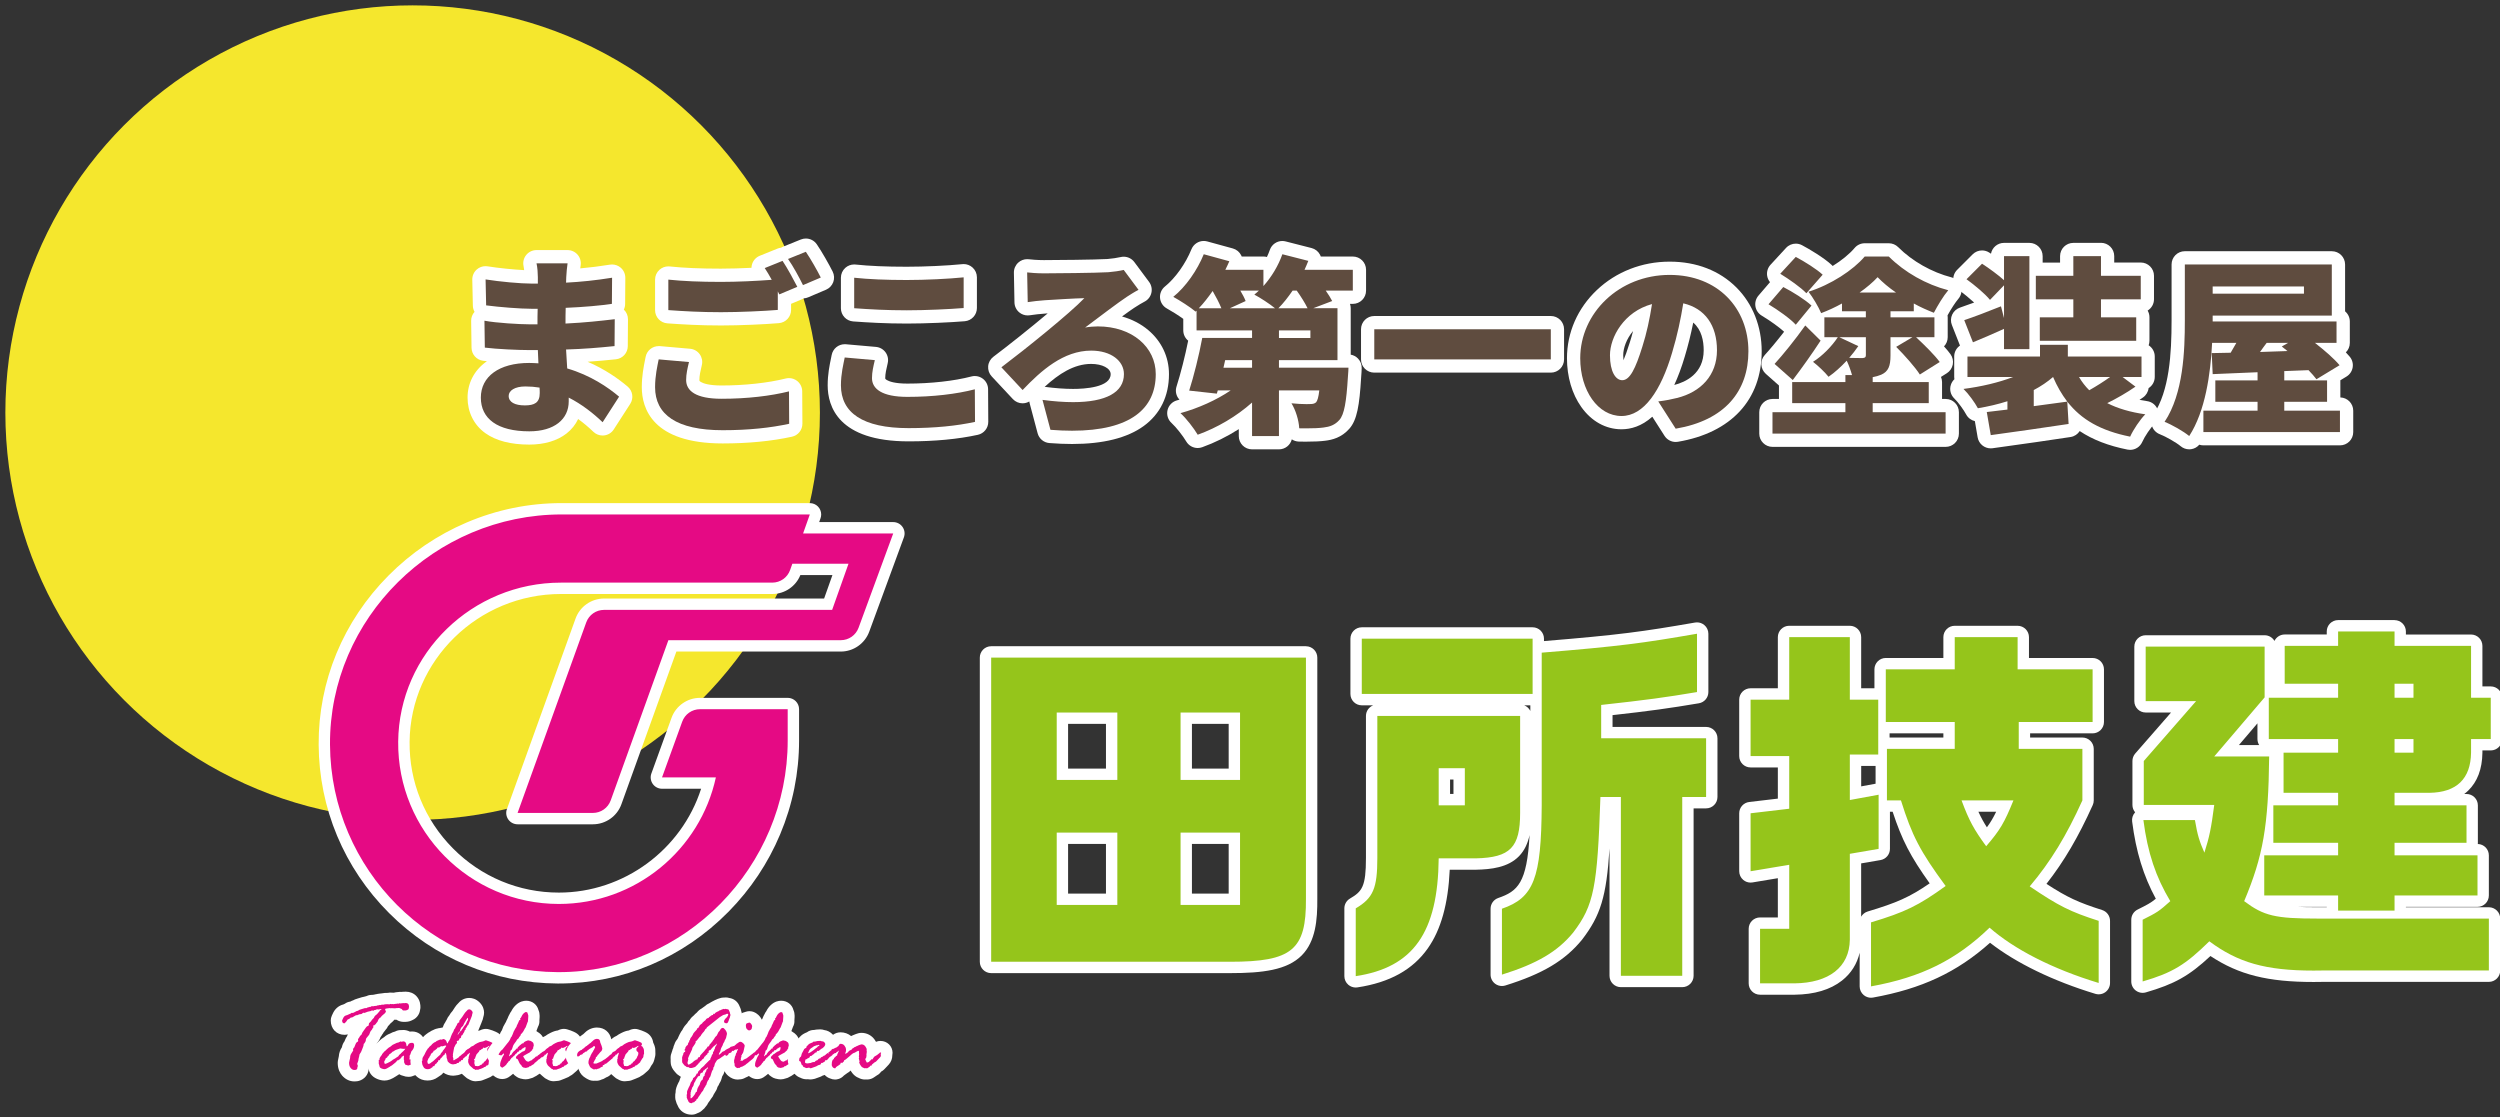 <?xml version="1.0" encoding="UTF-8"?><svg id="_レイヤー_1" xmlns="http://www.w3.org/2000/svg" viewBox="0 0 1320 590"><rect x="0" y="0" width="1320" height="590" fill="#333333" stroke="none"/><defs><style>.cls-1{fill:#95c51b;}.cls-1,.cls-2,.cls-3,.cls-4,.cls-5{stroke-width:0px;}.cls-2{fill:#5f4c3f;}.cls-3{fill:#e50a84;}.cls-4{fill:#f5e72d;}.cls-5{fill:#fff;}</style></defs><circle class="cls-4" cx="217.87" cy="217.87" r="215.04"/><path class="cls-1" d="M523.35,510.81c-1.66,0-3-1.34-3-3v-160.6c0-1.66,1.34-3,3-3h166.2c1.66,0,3,1.34,3,3v127.4c.11,14.32-2.03,22.36-7.36,27.73-6.98,7.03-19.29,8.47-35.64,8.47h-126.2ZM651.74,474.81v-32.2h-25.4v32.2h25.4ZM586.95,474.81v-32.2h-26v32.2h26ZM651.74,408.81v-29.6h-25.4v29.6h25.4ZM586.95,408.81v-29.6h-26v29.6h26Z"/><path class="cls-5" d="M689.54,347.21v127.4c.2,27-7.4,33.2-40,33.2h-126.2v-160.6h166.2M623.34,411.81h31.4v-35.6h-31.4v35.6M557.95,411.81h32v-35.6h-32v35.6M623.34,477.81h31.4v-38.2h-31.4v38.2M557.95,477.81h32v-38.2h-32v38.2M689.54,341.21h-166.2c-3.31,0-6,2.69-6,6v160.6c0,3.31,2.69,6,6,6h126.2c17.1,0,30.06-1.59,37.77-9.35,7.37-7.43,8.31-18.75,8.23-29.89v-127.35c0-3.31-2.69-6-6-6h0ZM629.34,382.21h19.4v23.6h-19.4v-23.6h0ZM563.95,382.21h20v23.6h-20v-23.6h0ZM629.34,445.61h19.4v26.2h-19.4v-26.2h0ZM563.95,445.61h20v26.2h-20v-26.2h0Z"/><path class="cls-1" d="M715.83,518.41c-.71,0-1.41-.25-1.96-.73-.66-.57-1.04-1.4-1.04-2.27v-35.8c0-1.06.56-2.05,1.48-2.59,7.68-4.51,9.92-8.21,9.92-24.01v-75c0-1.66,1.34-3,3-3h75.4c1.66,0,3,1.34,3,3v51.2c0,19.75-6.65,26.57-26.33,27h-16.72c-1.05,38.78-15.01,57.43-46.29,62.17-.15.02-.3.03-.45.03ZM770.43,422.21v-13.6h-7.8v13.6h7.8ZM855.82,518.21c-1.66,0-3-1.34-3-3v-91.4h-4.9c-1.62,46.28-3.73,55.78-14.91,70.42-.02.03-.04.05-.06.08-8.6,10.49-19.91,17.2-39.03,23.16-.29.09-.59.14-.89.14-.63,0-1.26-.2-1.78-.58-.77-.57-1.22-1.46-1.22-2.42v-34.8c0-1.28.81-2.42,2.02-2.84,14.52-5.01,18.78-12.42,18.98-51.78v-56.38c-.5.38-1.12.6-1.8.6h-90.2c-1.66,0-3-1.34-3-3v-29.2c0-1.66,1.34-3,3-3h90.2c1.66,0,3,1.34,3,3v5c.44-.33.97-.54,1.55-.59,41.64-3.42,53.37-5.04,81.73-9.97.17-.03.34-.04.51-.04.7,0,1.39.25,1.93.7.68.57,1.07,1.41,1.07,2.3v30.8c0,1.46-1.06,2.71-2.5,2.96-16.41,2.77-26.69,4.17-48.1,6.53v11.91h52.4c1.66,0,3,1.34,3,3v31c0,1.66-1.34,3-3,3h-9.6v91.4c0,1.66-1.34,3-3,3h-32.4Z"/><path class="cls-5" d="M896.02,334.61v30.8c-16.6,2.8-26.8,4.2-50.6,6.8v17.6h55.4v31h-12.6v94.4h-32.4v-94.4h-10.8c-1.6,47.6-3.4,57.2-14.4,71.6-8.2,10-19,16.4-37.6,22.2v-34.8c16.8-5.8,20.8-16,21-54.6v-80.6c41.4-3.4,53.2-5,82-10M809.22,337.21v29.2h-90.2v-29.2h90.2M802.63,378.01v51.2c0,18.2-5.2,23.6-23.4,24h-19.6c-.4,39.2-13.4,57.6-43.8,62.2v-35.8c9.2-5.4,11.4-10.6,11.4-26.6v-75h75.4M759.63,425.21h13.8v-19.6h-13.8v19.6M896.02,328.61c-.34,0-.68.03-1.03.09-27.87,4.84-39.63,6.48-79.77,9.79v-1.28c0-3.31-2.69-6-6-6h-90.2c-3.31,0-6,2.69-6,6v29.2c0,3.31,2.69,6,6,6h6.04c-2.25.87-3.84,3.05-3.84,5.6v75c0,15.2-2.06,17.68-8.44,21.43-1.84,1.08-2.96,3.05-2.96,5.17v35.8c0,1.75.76,3.41,2.09,4.55,1.1.94,2.49,1.45,3.91,1.45.3,0,.6-.02.9-.07,17.05-2.58,29.21-9.32,37.16-20.6,6.95-9.86,10.75-23.48,11.58-41.53h13.76s.09,0,.13,0c7.96-.17,16.88-1.16,22.69-7.14,3.01-3.1,4.67-7,5.57-11.15-1.37,25.31-6.25,29.66-16.55,33.22-2.42.84-4.04,3.11-4.04,5.67v34.8c0,1.91.91,3.7,2.44,4.83,1.04.77,2.29,1.17,3.56,1.17.6,0,1.2-.09,1.79-.27,19.73-6.15,31.45-13.14,40.45-24.12.04-.05.09-.11.13-.16,9.68-12.68,12.79-22.51,14.43-48.03v67.19c0,3.31,2.69,6,6,6h32.4c3.31,0,6-2.69,6-6v-88.4h6.6c3.31,0,6-2.69,6-6v-31c0-3.31-2.69-6-6-6h-49.4v-6.23c19.69-2.19,29.82-3.6,45.6-6.26,2.89-.49,5-2.99,5-5.92v-30.8c0-1.77-.78-3.45-2.14-4.59-1.09-.92-2.46-1.41-3.86-1.41h0ZM804.78,372.41h3.24v2.98c-.66-1.36-1.82-2.43-3.24-2.98h0ZM765.63,411.61h1.8v7.6h-1.8v-7.6h0Z"/><path class="cls-1" d="M987.9,523.81c-.7,0-1.38-.24-1.92-.7-.68-.57-1.08-1.41-1.08-2.3v-33.8c0-1.33.87-2.49,2.14-2.87,16.57-4.97,23.61-8.21,36.05-17-11.78-16.21-16.26-24.85-21.59-41.52h-5.2c-.51,0-.98-.12-1.4-.35v22.95c0,1.46-1.05,2.71-2.49,2.96l-12.71,2.17v42.87c-.22,16.08-12.25,25.78-32.17,26h-18.23c-1.66,0-3-1.34-3-3v-28.8c0-1.66,1.34-3,3-3h12.4v-27.26l-16.91,2.82c-.16.03-.33.04-.49.04-.71,0-1.39-.25-1.94-.71-.67-.57-1.06-1.41-1.06-2.29v-30.6c0-1.52,1.14-2.8,2.65-2.98l17.75-2.09v-22.13h-17.4c-1.66,0-3-1.34-3-3v-29.8c0-1.66,1.34-3,3-3h17.4v-30c0-1.66,1.34-3,3-3h32c1.66,0,3,1.34,3,3v30h12c.35,0,.69.06,1,.17v-13.17c0-1.66,1.34-3,3-3h33.4v-14c0-1.66,1.34-3,3-3h33.2c1.66,0,3,1.34,3,3v14h36.6c1.66,0,3,1.34,3,3v27.8c0,1.66-1.34,3-3,3h-36v8.2h30.6c1.66,0,3,1.34,3,3v27.2c0,.43-.09.85-.27,1.23-8.08,17.89-15.99,31.1-26.1,43.52,13.21,8.79,19.05,11.56,32.88,15.98,1.24.4,2.09,1.55,2.09,2.86v32.8c0,.95-.45,1.84-1.21,2.41-.52.39-1.15.59-1.79.59-.29,0-.58-.04-.87-.13-23.13-7.02-43.1-16.92-56.62-28.04-17.47,16.24-36.23,25.24-62.18,29.92-.18.03-.36.05-.53.05ZM1040.07,425.61c2.7,6.76,4.99,10.82,8.83,16.31,4.41-5.38,6.6-9.05,9.71-16.31h-18.54ZM979.71,418.81l11.66-2.15c.18-.03.36-.05.54-.05.49,0,.97.12,1.4.35v-16.01c-.46.29-1.01.46-1.6.46h-12v17.4ZM994.7,392.87c.46-.29,1.01-.46,1.6-.46h32.8v-8.2h-33.4c-.35,0-.69-.06-1-.17v8.83Z"/><path class="cls-5" d="M1065.3,336.41v17h39.6v27.8h-39v14.2h33.6v27.2c-8.4,18.6-16.8,32.4-27.8,45.4,15.4,10.4,21.4,13.4,36.4,18.2v32.8c-24.4-7.4-44.6-17.8-57.6-29.2-17.6,17-36,26.2-62.6,31v-33.8c18-5.4,25-8.8,39.4-19.2-13.4-18.2-17.8-26.6-23.6-45.2h-7.4v-27.2h35.8v-14.2h-36.4v-27.8h36.4v-17h33.2M1063.1,422.61h-27.4c4,10.8,6.6,15.4,13,24.2,7.4-8.6,9.6-12.4,14.4-24.2M976.71,336.41v33h15v29h-15v24l15.2-2.8v28.6l-15.2,2.6v45.4c-.2,14.4-11,22.8-29.2,23h-18.2v-28.8h15.4v-33.8l-20.4,3.4v-30.6l20.4-2.4v-27.8h-20.4v-29.8h20.4v-33h32M1065.3,330.41h-33.2c-3.31,0-6,2.69-6,6v11h-30.4c-3.31,0-6,2.69-6,6v10h-7v-27c0-3.31-2.69-6-6-6h-32c-3.31,0-6,2.69-6,6v27h-14.4c-3.31,0-6,2.69-6,6v29.8c0,3.31,2.69,6,6,6h14.4v16.46l-15.1,1.78c-3.02.36-5.3,2.92-5.3,5.96v30.6c0,1.76.78,3.44,2.12,4.58,1.09.92,2.47,1.42,3.88,1.42.33,0,.66-.03.99-.08l13.41-2.24v20.72h-9.4c-3.31,0-6,2.69-6,6v28.8c0,3.31,2.69,6,6,6h18.2s.04,0,.07,0c10.43-.12,18.83-2.62,24.99-7.46,4.79-3.76,7.96-8.77,9.34-14.71v17.77c0,1.78.79,3.46,2.15,4.6,1.09.91,2.45,1.4,3.85,1.4.35,0,.71-.03,1.07-.1,25.61-4.62,44.39-13.37,61.77-28.93,13.74,10.7,33.25,20.18,55.62,26.97.57.17,1.16.26,1.74.26,1.27,0,2.53-.4,3.57-1.18,1.53-1.13,2.43-2.92,2.43-4.82v-32.8c0-2.61-1.69-4.92-4.17-5.71-12.51-4-18.34-6.62-29.4-13.82,9.31-11.89,16.81-24.69,24.44-41.59.35-.78.53-1.62.53-2.47v-27.2c0-3.31-2.69-6-6-6h-27.6v-2.2h33c3.31,0,6-2.69,6-6v-27.8c0-3.31-2.69-6-6-6h-33.6v-11c0-3.31-2.69-6-6-6h0ZM997.7,387.21h28.4v2.2h-28.4v-2.2h0ZM982.71,404.41h7.6v9.39l-7.6,1.4v-10.79h0ZM1044.61,428.61h9.36c-1.53,3.18-2.97,5.61-4.89,8.21-1.71-2.67-3.1-5.19-4.48-8.21h0ZM997.9,428.61h1.42c4.89,14.86,9.33,23.49,19.55,37.8-10.71,7.35-17.46,10.28-32.7,14.85-1.5.45-2.73,1.46-3.48,2.75v-28.14l10.21-1.75c2.88-.49,4.99-2.99,4.99-5.91v-19.6h0Z"/><path class="cls-1" d="M1131.33,521.21c-.64,0-1.28-.21-1.8-.6-.75-.57-1.2-1.46-1.2-2.4v-32.6c0-1.14.64-2.17,1.66-2.68,6.46-3.23,7.87-3.99,12.11-7.72-7.11-12.42-11.25-25.43-13.34-41.82-.11-.86.15-1.72.72-2.36.57-.65,1.39-1.02,2.25-1.02h27.2c1.46,0,2.71,1.05,2.96,2.5.58,3.4,1.08,5.84,1.66,7.99.78-3.37,1.42-7.1,2.16-12.49h-33.77c-1.66,0-3-1.34-3-3v-23.2c0-.73.26-1.43.74-1.97l23.26-26.63h-20c-1.66,0-3-1.34-3-3v-28.8c0-1.66,1.34-3,3-3h62.8c1.66,0,3,1.34,3,3v24h32.8v-1.4h-25.2c-1.66,0-3-1.34-3-3v-20c0-1.66,1.34-3,3-3h25.2v-4.6c0-1.66,1.34-3,3-3h29.8c1.66,0,3,1.34,3,3v4.6h37.4c1.66,0,3,1.34,3,3v24.4h7.4c1.66,0,3,1.34,3,3v21.8c0,1.66-1.34,3-3,3h-7.4v4.2c-.22,15.4-9.09,23.98-24.96,24.2h-15.44v.6h35c1.66,0,3,1.34,3,3v19.8c0,1.66-1.34,3-3,3h-35v.6h40.8c1.66,0,3,1.34,3,3v21.2c0,1.66-1.34,3-3,3h-40.8v5c0,.43-.09.83-.25,1.2h47.05c1.66,0,3,1.34,3,3v27.4c0,1.66-1.34,3-3,3h-87.2c-1.79.04-3.59.06-5.34.06-24.52,0-39.68-3.98-54.77-14.55-12.01,11.56-19.24,15.69-34.65,20.17-.28.08-.56.12-.84.12ZM1188.6,474.78c8.67,6.11,14.84,7.23,35.12,7.23h8.05c-.16-.37-.25-.77-.25-1.2v-5h-36c-1.66,0-3-1.34-3-3v-8.35c-1.16,3.34-2.46,6.74-3.92,10.32ZM1231.53,448.61v-.6h-31.2c-1.27,0-2.36-.79-2.8-1.91-.17.84-.34,1.68-.52,2.51h34.52ZM1231.53,422.21v-.6h-25.8c-1.66,0-3-1.34-3-3v-21.2c0-1.66,1.34-3,3-3h25.8v-1.2h-33.6c-1.66,0-3-1.34-3-3v-16.44l-19.3,22.64h22.5c.8,0,1.57.32,2.13.89.56.57.88,1.34.87,2.14-.09,8.6-.31,16.07-.72,22.77h31.12ZM1271.32,394.41v-1.2h-4v1.2h4ZM1271.32,365.41v-1.4h-4v1.4h4Z"/><path class="cls-5" d="M1264.32,333.41v7.6h40.4v27.4h10.4v21.8h-10.4v7.2c-.2,13.8-7.6,21-22,21.2h-18.4v6.6h38v19.8h-38v6.6h43.8v21.2h-43.8v8h-29.8v-8h-39v-21.2h39v-6.6h-34.2v-19.8h34.2v-6.6h-28.8v-21.2h28.8v-7.2h-36.6v-21.8h36.6v-7.4h-28.2v-20h28.2v-7.6h29.8M1264.32,368.41h10v-7.4h-10v7.4M1264.32,397.41h10v-7.2h-10v7.2M1195.72,341.41v26.8l-26.6,31.2h29c-.4,36.8-3.2,52.6-13.2,76.4,10.4,7.8,16.4,9.2,38.8,9.2h90.4v27.4h-87.2c-1.83.04-3.61.06-5.34.06-25.42,0-39.89-4.22-55.06-15.46-12.6,12.4-19.4,16.6-35.2,21.2v-32.6c7.6-3.8,8.6-4.4,14.6-9.8-7.6-12.6-12-25.6-14.2-42.8h27.2c1.4,8.2,2.4,11.2,5,17.2,2.6-8.2,3.6-12.8,5.2-25.2h-37.2v-23.2l27.6-31.6h-26.6v-28.8h62.8M1198.13,399.41h0M1264.32,327.41h-29.8c-3.31,0-6,2.69-6,6v1.6h-22.2c-2.38,0-4.44,1.39-5.41,3.39-1.04-1.79-2.98-2.99-5.19-2.99h-62.8c-3.31,0-6,2.69-6,6v28.8c0,3.31,2.69,6,6,6h13.39l-18.91,21.65c-.95,1.09-1.48,2.5-1.48,3.95v23.2c0,1.48.54,2.84,1.43,3.89-.05.05-.09.1-.13.15-1.14,1.29-1.67,3.02-1.45,4.73,2.03,15.85,5.93,28.64,12.5,40.76-2.77,2.28-4.46,3.12-9.64,5.72-2.03,1.02-3.32,3.09-3.32,5.37v32.6c0,1.89.89,3.67,2.4,4.8,1.05.79,2.32,1.2,3.6,1.2.56,0,1.13-.08,1.68-.24,15.02-4.37,22.8-8.62,34.12-19.21,14.98,9.93,30.33,13.71,54.46,13.71,1.73,0,3.54-.02,5.4-.06h87.14c3.31,0,6-2.69,6-6v-27.4c0-3.31-2.69-6-6-6h-43.8v-.2h37.8c3.31,0,6-2.69,6-6v-21.2c0-3.26-2.59-5.91-5.83-6,.02-.2.03-.4.03-.6v-19.8c0-3.31-2.69-6-6-6h-1.2c.74-.55,1.43-1.15,2.09-1.78,4.86-4.69,7.38-11.4,7.51-19.93,0-.03,0-.06,0-.09v-1.2h4.4c3.31,0,6-2.69,6-6v-21.8c0-3.31-2.69-6-6-6h-4.4v-21.4c0-3.31-2.69-6-6-6h-34.4v-1.6c0-3.31-2.69-6-6-6h0ZM1182.13,393.41l9.8-11.49v8.29c0,1.18.34,2.27.92,3.2h-10.72ZM1212.56,478.81h15.97v.2h-4.8c-4.36,0-8.02-.06-11.17-.2h0Z"/><path class="cls-3" d="M187.07,567.96c-1.12,0-2.76-.36-4.22-2.07-1.05-1.23-1.58-2.82-1.58-4.74,0-.37.06-.7.23-1.44.07-.3.11-.51.13-.63.03-.27.1-.55.2-.84.04-1.35.42-2.57,1.14-3.63.19-.27.32-.48.41-.63.05-1,.43-1.91,1.07-2.65,0-.02.02-.03.02-.05.07-.15.22-.52.45-1.11.3-.76.68-1.34,1.08-1.78.1-.89.56-1.58,1.02-2.11l.13-.21c.21-.49.56-1.04,1.15-1.56.25-.64.64-1.29,1.23-2.05.37-.47.72-.97,1.06-1.48.4-.6.84-1.08,1.31-1.44.15-.59.48-1.13.95-1.53.12-.1.22-.19.31-.27-.17.04-.35.07-.52.08-.51.31-1.09.52-1.72.61-.14.02-.28.03-.42.03h-.02s-.03.01-.04.02c-.69.33-1.14.54-1.74.58-.24.17-.5.32-.76.44-.49.36-1,.59-1.52.7-.27.2-.56.36-.85.49-.28.45-.63.86-1.03,1.22-.03.02-.05.05-.07.07-.64.87-1.58,1.37-2.61,1.37-2.04,0-4.25-1.42-4.25-4.55,0-.44.1-.87.28-1.27l.48-1.04c.72-1.69,2-2.85,3.62-3.27.06-.02.13-.03.19-.04.11-.04.32-.13.71-.32.03-.01.7-.31.7-.31l.11-.09c.54-.44,1.21-.68,1.91-.68.03,0,.07,0,.1,0,.15-.08.3-.15.45-.21.45-.31.97-.54,1.56-.68.45-.32.95-.54,1.48-.66.05-.01.12-.04.19-.07.08-.03.15-.06.23-.08l2.31-.71c.26-.08.54-.12.81-.13.42-.2.88-.32,1.35-.36.07-.03.15-.06.24-.09.12-.05.24-.09.36-.12.51-.27,1.06-.41,1.63-.41h.15c.13,0,.25,0,.37.02.34-.07.66-.11.96-.12h.11c.29-.12.6-.21.92-.25.11-.02.23-.03.34-.03l.7-.17c.22-.05.45-.08.67-.08.4-.1.82-.15,1.28-.15h.19c.63-.18,1.44-.25,2.83-.25.11,0,.22,0,.33.02.34-.11.64-.17,1.01-.17.21,0,.42.02.63.07h.02c.11,0,.23-.02.34-.02h.1c.18,0,.35.02.52.04l1.11-.15c.33-.11.67-.17,1.02-.17.07,0,.15,0,.22,0,.32-.11.64-.16.97-.16.22,0,.44.02.66.07l.87-.1c.12-.01.23-.02.35-.02.08,0,.16,0,.24,0l.24.02.17-.03c.18-.03.36-.05.54-.05,1.76,0,2.84.75,3.44,1.38.91.97,1.18,1.96,1.23,2.7l.08.66c.06.47.01.94-.15,1.38l-.03.09-.02.15c-.03.29-.1.58-.22.86-.31.75-.83,1.36-1.49,1.76-.24.17-.52.31-.84.42-.79.46-1.68.55-2.99.55-1.24,0-2.31-.48-3.01-1.31,0,0-.62.06-.66.06-.23.06-.49.11-.79.11-.05,0-.11,0-.16,0l-1.7-.09-.38.02c-.08.18-.18.35-.3.52-.01.02-.02.03-.03.04-.19.47-.49.9-.9,1.23-.03.03-.07.07-.12.12-.25.25-.62.57-1.19,1.02-.13.11-.21.18-.25.22-.35.58-.79,1.05-1.31,1.37-.07.16-.14.32-.23.47l-.09.25c-.17.46-.45.87-.81,1.19-.09.11-.26.34-.57.79-.19.27-.42.51-.69.71-.14.47-.4.9-.75,1.25-.05.11-.11.24-.16.32l-.3.51c-.13.21-.28.4-.45.58-.02.02-.04.04-.06.06-.07.15-.15.31-.24.48-.21.93-.84,1.84-1.99,3.21,0,.05,0,.1-.01.17-.02.42-.13.83-.32,1.21-.22.43-.49.97-.86,1.48-.1.5-.24.96-.42,1.38-.1.23-.29.7-.61,1.59-.35.97-.72,1.72-1.17,2.32,0,0,0,.01,0,.02-.09.49-.23,1.07-.42,1.76l-.12.89c-.03.2-.08.4-.15.59l-.22.62c.1.34.14.69.14,1.04,0,.55-.09,1.06-.27,1.53-.15,1.68-1.25,3.01-2.95,3.52-.28.09-.57.13-.87.13h-.06l-.39.04c-.09,0-.19.01-.28.01Z"/><path class="cls-5" d="M214.2,529.59c.56,0,.98.15,1.26.44s.42.6.42.9l.1.79-.15.43-.05.51c-.08.2-.21.34-.38.41,0,.03-.08.07-.23.11-.15.04-.3.11-.46.22-.15.1-.65.15-1.5.15-.42,0-.69-.13-.81-.39s-.25-.41-.38-.44l-1.09-.46s-.13-.05-.3-.05h-.2l-1.04.1s-.13-.02-.28-.05c-.22.1-.34.15-.35.15l-1.88-.1-.76.05-.53-.1c-.07,0-.19.03-.36.08s-.52.09-1.07.13c-.54.03-.81.2-.81.51,0,.19.07.39.22.61.14.22.22.4.22.53-.25.36-.38.58-.38.69-.07.05-.19.16-.36.33-.17.17-.48.44-.94.8-.46.36-.77.7-.94,1-.17.3-.37.46-.61.46-.3.29-.52.55-.63.79l-.2.2s-.05.11-.05.23c0,.1-.05.2-.15.3l-.23.61c-.12.05-.47.49-1.04,1.32l-.3.15-.3.36h-.36c-.15,0-.23.1-.23.3l.1.74c-.25.22-.46.52-.61.89l-.3.51c-.36.36-.53.55-.53.58,0,.08-.17.45-.51,1.09l-.05.25c0,.29-.59,1.12-1.78,2.49-.17.32-.27.81-.3,1.47-.49.97-.83,1.45-1.02,1.45,0,0-.01,0-.02,0-.03.64-.14,1.17-.32,1.57s-.41,1-.69,1.79c-.28.79-.57,1.35-.88,1.69l-.1.2c-.07.14-.15.27-.25.41-.03.46-.2,1.18-.48,2.18l-.15,1.09-.51,1.42c-.05.1-.08.2-.08.3,0,.07.05.2.17.39.11.19.17.38.17.55,0,.24-.04.43-.13.57-.08.14-.13.33-.13.57,0,.52-.28.87-.84,1.04h-.2l-.53.05c-.71,0-1.35-.34-1.93-1.02-.58-.68-.86-1.61-.86-2.79,0-.07.05-.33.15-.77s.16-.74.18-.88c.02-.14.06-.28.13-.42.07-.14.1-.35.1-.62,0-.83.21-1.55.62-2.16.41-.61.69-1.05.83-1.32.03-.12.09-.19.18-.23-.05-.14-.08-.3-.08-.51,0-.49.21-.89.63-1.19.03-.14.09-.29.18-.47.08-.18.26-.61.53-1.29.27-.69.63-1.09,1.07-1.21-.02-.03.08-.17.3-.41l-.1-.89c0-.14.15-.36.46-.69l.43-.71c.07-.29.29-.55.66-.79.1-.17.21-.27.33-.3.02-.07.09-.28.22-.63.13-.36.4-.8.81-1.33.41-.53.81-1.09,1.19-1.66s.73-.87,1.04-.89c.31-.02.49-.19.52-.53l.15-.94c.49-.42.79-.72.89-.89l.36-.41c.07-.24.16-.39.27-.47.11-.08.25-.23.42-.47.17-.24.38-.45.63-.63.22-.69.72-1.29,1.5-1.8l.41-.43c.29-.41.52-.68.71-.83.19-.14.33-.33.42-.57.09-.24.27-.42.55-.53.27-.12.41-.25.41-.41,0-.07-.07-.1-.2-.1s-.36.05-.69.15h-.2l-.46.1h-.15l-.43-.1c-.3.1-.54.15-.71.15-.03.03-.14.11-.33.23h-.56l-.3.3-.23.05-.66-.1c-.2,0-.45.1-.74.3,0,.03-.28.09-.83.18-.55.08-1.07.24-1.56.47-.49.23-.79.34-.89.34l-.46-.1h-.05c-.22,0-.42.11-.61.33-.19.22-.46.36-.81.41h-.3c-.25,0-.6.1-1.03.3s-.66.3-.7.3l-.46-.05c-.2.14-.38.23-.52.28-.14.05-.28.13-.42.24-.14.11-.27.19-.41.24s-.29.14-.47.28c-.18.14-.32.2-.42.2h-.1l-.31-.05c-.12,0-.27.11-.46.32-.19.21-.36.34-.52.39s-.31.13-.46.24c-.14.11-.29.17-.45.19-.08.08-.2.27-.36.56-.15.29-.35.54-.58.75-.24.21-.39.38-.47.5-.08.12-.15.18-.22.18-.83,0-1.25-.52-1.25-1.55l.51-1.09c.36-.86.9-1.39,1.62-1.57.19,0,.67-.19,1.45-.56l.99-.43.43-.36.51.05c.29,0,.53-.08.74-.23.2-.15.37-.24.5-.25.13-.02.28-.1.46-.25s.44-.26.77-.32c.34-.06.58-.17.74-.32.15-.15.33-.25.52-.29.2-.04.42-.11.67-.22l2.31-.71s.13.03.28.1h.1c.2,0,.4-.08.6-.24.19-.16.43-.24.7-.24.17,0,.5-.1.99-.3l.15.15c.27-.3.5-.46.69-.46h.15s.19.03.46.1c.42-.14.77-.2,1.04-.2l.58-.05s.08.02.15.05c.14-.15.32-.25.56-.28h.28l1.04-.25.3.1c.2-.17.52-.25.94-.25h.25l.25.05s.19-.05.47-.15c.28-.1.96-.15,2.04-.15l.66.1c.42-.17.65-.25.69-.25l.71.15.28-.1h.1s.12.03.25.1h.05l1.83-.25s.1.02.2.05c.13-.12.24-.18.3-.18l.48.13c.13,0,.37-.09.71-.28l.15.15,1.73-.2.63.05.56-.1M214.2,523.59c-.28,0-.57.02-.85.06-.11,0-.23,0-.34,0-.23,0-.47.01-.7.04l-.45.05c-.24-.03-.48-.04-.73-.04-.45,0-.91.05-1.35.15-.43.01-.95.07-1.5.23l-.5.07c-.16-.01-.32-.02-.48-.02h-.1c-.06,0-.13,0-.19,0-.27-.04-.53-.05-.8-.05-.51,0-.95.06-1.35.15-1.41,0-2.39.07-3.21.26-.54.01-1.04.07-1.49.17-.33.02-.66.08-.98.15l-.44.11c-.1,0-.21.02-.31.04-.37.05-.73.14-1.09.24-.21.02-.43.04-.65.08-.07,0-.13,0-.2,0h-.15c-.76,0-1.73.14-2.75.62-.07.03-.15.05-.22.08-.45.07-.9.19-1.32.34-.33.04-.65.11-.97.21l-2.31.71c-.13.04-.27.09-.4.14-.66.17-1.29.43-1.87.77-.56.18-1.09.41-1.58.7-1.03.12-2.02.51-2.86,1.14l-.25.11c-.06.03-.13.06-.19.09-.15.07-.26.12-.34.16,0,0,0,0-.01,0-2.53.65-4.52,2.4-5.62,4.95l-.46,1c-.37.79-.56,1.66-.56,2.53,0,4.37,3.05,7.55,7.25,7.55.6,0,1.19-.09,1.75-.26-.14.3-.27.63-.37.98-.41.56-.78,1.22-1.09,2.01-.11.29-.21.52-.28.7-.7.92-1.16,1.99-1.37,3.14,0,0,0,0,0,0-.95,1.4-1.51,3.04-1.63,4.79-.08.29-.15.6-.19.9-.02.1-.05.25-.09.44-.18.8-.3,1.38-.3,2.1,0,3.3,1.25,5.45,2.29,6.68,1.71,2.01,4.02,3.13,6.5,3.13.19,0,.38,0,.57-.03l.26-.02c.56,0,1.11-.09,1.65-.26,2.75-.83,4.63-3.02,5.03-5.73.22-.7.33-1.43.33-2.2,0-.27-.02-.53-.05-.79.11-.34.19-.69.24-1.04l.1-.69c.12-.43.22-.82.3-1.19.45-.71.84-1.54,1.18-2.52.3-.85.46-1.24.53-1.39.19-.45.35-.91.48-1.4.33-.51.56-.98.73-1.31.24-.47.42-.98.53-1.5.88-1.1,1.56-2.14,1.92-3.29.19-.23.37-.48.52-.74l.3-.51c.03-.05.06-.1.09-.16.3-.36.56-.76.76-1.18.23-.24.45-.5.64-.77.16-.23.27-.39.35-.49.56-.56,1.01-1.23,1.31-1.98.43-.37.82-.81,1.17-1.3.59-.47.97-.81,1.28-1.12l.02-.02c.34-.29.64-.61.9-.96h.22c.11.02.22.02.32.02.18,0,.35,0,.52-.02,1.12.75,2.48,1.16,3.94,1.16,1.31,0,2.8-.07,4.23-.81.45-.18.87-.39,1.24-.64,1.16-.73,2.08-1.81,2.63-3.12.2-.49.34-1,.41-1.52.24-.81.31-1.66.21-2.5l-.08-.58c-.13-1.63-.84-3.2-2.03-4.46-1.42-1.5-3.41-2.33-5.62-2.33h0Z"/><path class="cls-3" d="M203.04,567.53c-.87,0-1.77-.2-2.75-.61-2-.83-2.6-2.2-2.77-3.05l-.15-.63c-.26-.6-.39-1.28-.39-2.03,0-.18,0-.41.04-.65l-.03-.56c0-.06,0-.12,0-.18,0-.62.18-1.26.54-1.81.16-.58.47-1.08.8-1.59.24-.38.45-.69.67-.96.2-.47.53-.97,1.06-1.44.07-.06.1-.1.1-.1.33-.52.79-.99,1.44-1.46l.58-.58c.76-.76,1.59-1.38,2.49-1.87.03-.03.06-.06.1-.09.62-.6,1.34-1.06,2.14-1.34.23-.08.46-.19.69-.32.69-.39,1.31-.62,1.92-.7.17-.09.4-.2.67-.34.42-.21.89-.33,1.36-.33h.15c.15,0,.29,0,.42.03.25-.05.51-.08.77-.08.97,0,2.04.3,2.92,1.02.51-.15,1.1-.23,1.79-.23,1.96,0,4.06,1.36,4.09,4.33.11,0,.22-.01.31-.01.6,0,1.74.18,2.7,1.38.57.71.86,1.47.86,2.28,0,.89-.2,1.78-.61,2.65l-.03.21c-.05.35-.16.69-.33,1l-.18.33c-.21.4-.51.74-.87,1-.22.27-.46.5-.69.69-.24.33-.54.6-.89.81-.42.56-.97.98-1.6,1.23-.17.15-.36.28-.54.39-.53.52-1.23.9-2.08,1.14-.12.03-.22.06-.3.09-.36.19-.95.45-1.69.45s-1.49-.16-2.16-.47c-.67-.08-1.21-.36-1.69-.84-.36-.36-.64-.78-.82-1.23-.11.1-.23.2-.35.29l-1.87,1.53c-.07.06-.15.12-.23.17-.22.15-.47.3-.79.47-.08.07-.17.14-.26.2-1.95,1.29-3.31,1.84-4.53,1.84Z"/><path class="cls-5" d="M212.88,549.83c1.05,0,1.63.73,1.73,2.18.03.3.12.46.25.46.17,0,.41-.31.72-.93s.98-.93,2-.93c.73,0,1.09.47,1.09,1.4,0,1.1-.49,2.14-1.47,3.12-.07.14-.12.29-.15.46l-.36,1.04v.05c0,.1-.07.24-.22.42-.14.18-.21.33-.21.47l.05.63-.1.71c0,.32.06.53.18.63.54-.14.93-.36,1.18-.67.25-.31.42-.49.52-.52l.25-.1c.15-.25.33-.47.53-.63l.41-.36c.25,0,.41-.11.46-.34.05-.23.23-.41.54-.55.31-.14.6-.41.87-.83.27-.42.55-.62.84-.62.1,0,.22.08.35.25.14.17.2.3.2.41,0,.56-.17,1.13-.51,1.73l-.1.71-.18.33c-.25.14-.42.28-.5.43s-.27.34-.6.56l-.25.36c-.37.12-.62.31-.75.58-.13.27-.3.42-.53.46s-.48.2-.75.51c-.17.08-.37.16-.61.23l-.05.25c-.17.17-.44.3-.8.41-.36.1-.63.2-.81.29-.18.09-.3.14-.37.14-.32,0-.62-.06-.89-.19-.27-.13-.55-.21-.84-.24-.1-.1-.16-.21-.18-.33-.02-.12-.1-.28-.25-.47-.15-.19-.23-.46-.23-.8l.1-.48c0-.07-.04-.15-.13-.25s-.13-.19-.13-.25.02-.12.05-.15c.03-.03.05-.08.05-.15,0-.08-.02-.18-.05-.28-.03-.1-.05-.19-.05-.25l.15-1.24c0-.1-.03-.15-.1-.15s-.19.08-.37.25c-.18.17-.38.25-.62.25-.14.1-.25.31-.33.63-.14.17-.3.32-.51.46l-.1.15c-.03.12-.16.22-.38.29-.22.08-.37.17-.46.29l-.25.25-.48-.05s-.13.18-.28.44c-.15.26-.35.48-.58.65l-1.93,1.57c-.2.14-.5.3-.89.51l-.15.15c-1.35.9-2.31,1.35-2.87,1.35-.46,0-.99-.13-1.6-.38-.61-.25-.94-.56-.99-.91l-.25-1.04c-.15-.24-.23-.57-.23-.99,0-.2.02-.34.05-.41v-.15l-.05-.84c0-.2.16-.3.48-.3l-.05-.69c0-.07.15-.33.44-.8.3-.47.5-.73.6-.8l.25-.33c-.02-.2.1-.42.36-.65.25-.23.46-.46.61-.7.15-.24.44-.5.87-.79l.76-.76c.59-.59,1.24-1.07,1.93-1.42.1-.03.31-.2.62-.51s.67-.53,1.07-.67.79-.33,1.17-.55c.38-.22.68-.33.9-.33h.2c.07,0,.52-.21,1.35-.63h.15c.07,0,.23.07.48.2h.05l.41-.2c.07-.03.15-.05.25-.05M203.37,561.73c.13,0,.42-.09.85-.27.43-.18.68-.3.75-.37.07-.07.2-.14.41-.2l.48-.25c.07-.07.14-.11.23-.13s.17-.07.25-.17.24-.19.46-.3c.22-.11.39-.26.51-.44.29-.17.75-.43,1.4-.79l.53-.41c.37-.17.6-.31.69-.43.08-.12.25-.24.51-.36.07-.37.28-.66.62-.85.35-.19.55-.39.62-.6.32-.24.78-.66,1.38-1.27.6-.61.9-.98.9-1.12,0-.05-.03-.08-.1-.08h-.05l-.2.13-.46-.05-.48.05-.36-.18-.33.05-.51-.1c-.27,0-.5.05-.7.17-.19.11-.57.23-1.12.37-.55.14-1.05.37-1.49.7-.44.33-.76.5-.96.5-.12.25-.52.62-1.19,1.09-.41.14-.67.43-.79.89-.44.36-.66.56-.66.61l-.18.43c-.14.12-.3.22-.51.29-.2.08-.32.25-.36.53-.03.28-.15.53-.34.76-.2.23-.29.41-.29.55,0,.83.16,1.24.48,1.24M212.88,543.83c-.3,0-.6.02-.89.06-.1,0-.2,0-.3,0h-.15c-.95,0-1.88.22-2.72.65-.09.05-.18.09-.26.13-.81.17-1.63.5-2.46.98-.08.05-.15.08-.21.1-1.12.4-2.13,1.02-3.02,1.83-1.01.59-1.95,1.32-2.81,2.17l-.43.43c-.72.55-1.31,1.14-1.77,1.78-.59.56-1.06,1.2-1.42,1.89-.24.32-.45.64-.65.95-.33.52-.73,1.15-1.01,1.93-.51.91-.8,1.95-.8,3.08,0,.12,0,.24.01.36l.02.32c-.02.23-.03.47-.03.72,0,1.07.18,2.06.54,2.97l.1.41c.31,1.36,1.31,3.76,4.53,5.1,1.36.57,2.64.84,3.91.84,1.85,0,3.7-.7,6.18-2.34.09-.06.18-.12.27-.19.3-.17.56-.33.79-.48.16-.11.31-.22.46-.34.61.4,1.29.68,2,.83.95.38,1.95.57,2.99.57,1.27,0,2.28-.4,2.83-.66,1.18-.33,2.19-.87,3.03-1.59.12-.08.25-.16.36-.25.76-.38,1.44-.9,2.01-1.53.38-.28.74-.61,1.04-.98.22-.19.42-.39.6-.6.58-.49,1.06-1.08,1.42-1.75l.18-.33c.3-.56.51-1.17.62-1.8.47-1.13.7-2.3.7-3.49,0-1.03-.26-2.59-1.53-4.16-.88-1.1-1.87-1.73-2.78-2.08-.98-2.82-3.52-4.74-6.65-4.74-.41,0-.81.02-1.19.07-1.12-.58-2.34-.86-3.51-.86h0Z"/><path class="cls-3" d="M251.12,567.91c-.52,0-1.26-.12-2.01-.64-.53-.18-1.12-.52-1.68-1.14-.33-.21-.62-.46-.87-.75l-.06-.05c-.64-.49-1.18-1.19-1.65-2.12-.03-.06-.06-.12-.09-.19-.17.11-.34.19-.52.27-.5.52-1.09.84-1.76.93-.59.36-1.28.56-2.07.61l-.55.11c-.19.04-.38.05-.57.05-1.4,0-2.74-.47-3.89-1.35-.61-.47-1.09-.96-1.45-1.48-.12.1-.26.2-.4.29-.15.2-.31.37-.48.53-.27.43-.62.79-1.04,1.06-.3.55-.83,1.3-1.72,1.67-.24.24-.52.43-.83.57-1.03.82-2.32,1.25-3.76,1.25-1.26,0-2.35-.33-3.23-.98-.53-.39-1.27-1.01-1.64-1.98-.02-.04-.05-.08-.08-.13-.45-.67-.73-1.45-.84-2.32l-.19-1.2c-.02-.15-.04-.31-.04-.46,0-.52.12-.98.26-1.34.06-1.13.44-2.18,1.11-3.06.05-.07.1-.14.15-.19.13-.35.37-.85.86-1.76.43-.81.77-1.37,1.08-1.79h0c.21-.45.52-.84.91-1.13.42-.53.92-1.02,1.49-1.48.38-.49.82-.91,1.32-1.25.22-.15.37-.26.47-.34.31-.26.66-.47,1.06-.63.52-.41,1.05-.71,1.59-.88.22-.12.46-.24.73-.36.27-.12.56-.19.85-.22.39-.15.8-.22,1.22-.22h.04c.37-.13.76-.2,1.15-.2.48,0,.96.08,1.43.24.14-.38.32-.79.58-1.32.07-.14.15-.27.23-.4.3-.43.5-.85.62-1.27.09-.31.22-.61.4-.88,0,0,.37-.54.4-.58.09-.24.21-.46.34-.68.06-.1.14-.23.22-.38.11-.19.22-.36.32-.51,0-.02.02-.05.03-.08.29-.84.71-1.42,1.14-1.82.27-.67.72-1.25,1.16-1.75.46-.52.6-.75.63-.79.22-.37.58-.93,1.09-1.68.59-.86,1.01-1.39,1.43-1.76l.35-.37c.83-1.04,2.06-1.63,3.43-1.63.81,0,2.04.25,3.27,1.45,1.25,1.22,1.51,2.48,1.51,3.33,0,.53-.13,1.05-.35,1.67-.06.61-.25,1.23-.58,1.88-.03.07-.06.13-.09.18-.04.16-.09.32-.15.47l-1.42,3.48c-.17.41-.42.78-.75,1.07-.14.26-.29.52-.46.77-.13.57-.4,1.09-.79,1.52-.23.59-.51,1.08-.85,1.5-.2.52-.49.98-.84,1.35-.22.8-.67,1.46-1.27,1.91-.21.41-.5.78-.85,1.08-.21.6-.61,1.12-1.09,1.68v.03c-.06.15-.11.29-.18.42.11-.1.16-.16.16-.16.47-.78,1.05-1.39,1.72-1.79.01-.01.03-.02.04-.03.36-.3.74-.53,1.12-.69.03-.02.22-.15.28-.18.13-.16.28-.3.44-.42.47-.37,1.04-.67,1.68-.89.49-.45,1.18-.88,2.35-1.47,1.28-.65,2.27-.97,3.15-1.03.26-.08.48-.15.68-.21.67-.4,1.33-.59,2.01-.59.33,0,.66.06.98.16l.66.23c.73.21,1.15.36,1.48.53.04.01.08.03.13.04.48.17.97.39,1.45.66,1.26.71,1.99,2.01,2.02,3.57.07.12.16.25.26.4.16.24.28.5.37.77l.28.89c.08.27.13.55.14.83l.05,2.08c0,.27-.02.54-.09.8l-.05.2c-.03.13-.08.26-.13.39-.02.18-.05.37-.1.54l-.19.66c-.21.83-.61,1.39-1,1.77,0,0,0,.02-.01.03-.17.38-.36.71-.58,1-.23.62-.62,1.16-1.14,1.56-.2.23-.44.43-.7.61l-1,.87c-.3.26-.65.46-1.01.58-.38.35-.9.73-1.6.89-.39.23-.74.39-1.1.48h0s-.03.02-.09.05c-.41.21-.83.37-1.24.46-.81.45-1.71.51-2.36.51h-.03c-.25.06-.51.1-.81.1Z"/><path class="cls-5" d="M247.79,532.91c.37,0,.76.2,1.17.6.41.4.61.79.61,1.18,0,.14-.09.45-.28.94l-.05.3c0,.27-.09.59-.28.96-.19.37-.3.66-.33.86l-1.42,3.48c-.17.07-.27.12-.3.15-.44.96-.79,1.49-1.04,1.57v.51c0,.19-.12.32-.36.41l-.1.05c-.15.64-.35,1.11-.58,1.4s-.41.58-.52.88c-.11.3-.28.46-.52.5-.24.03-.36.36-.36.99-.07.34-.24.51-.51.51-.25,0-.42.22-.48.66-.07.44-.4.68-.99.71-.17.1-.27.22-.3.36l.2.63c0,.1-.31.5-.94,1.19l-.2.66c-.32.12-.58.99-.79,2.62l-.3,1.75.05.69-.1.36.3,1.04-.05.58c0,.27.1.41.3.41.1,0,.33-.15.69-.46l.36-.15c1.06-.54,1.72-1.07,1.98-1.57.07-.07.19-.14.37-.2.18-.07.31-.16.39-.28.08-.12.15-.2.2-.25,1.03-.68,1.7-1.27,2-1.78.3-.51.62-.81.94-.91l.2-.2c.2-.17.37-.25.51-.25.01,0,.02,0,.03,0,.13-.11.28-.22.45-.34.3-.07.57-.29.79-.66.24-.19.55-.34.93-.46.38-.12.67-.29.86-.52.2-.23.77-.58,1.73-1.07.96-.48,1.66-.72,2.1-.72.14,0,.32-.04.56-.11.24-.08.46-.14.66-.2.2-.06.42-.15.64-.28.22-.13.4-.19.53-.19l.74.25c.54.15.87.26.99.33.03.03.21.11.52.22.31.11.64.26.97.44.33.19.5.53.5,1.04-.29.42-.43.65-.43.69,0,.07.2.17.59.3.14.25.34.58.61.99l.28.89.05,2.08-.05.2c-.19.17-.28.28-.28.33l.08.51-.2.71c-.05.22-.14.36-.25.43-.12.07-.19.15-.23.25l-.15.2c-.03.05-.11.2-.22.44-.11.25-.23.44-.37.57-.14.14-.22.3-.25.48-.03.19-.12.32-.25.41-.14.08-.23.17-.29.27-.06.09-.16.17-.29.24l-1.19,1.04c-.07-.07-.14-.1-.2-.1-.17,0-.38.15-.62.46-.25.3-.42.46-.52.46l-.25-.05c-.42.32-.73.51-.92.56s-.41.14-.67.28c-.26.14-.5.21-.71.23s-.38.09-.52.22c-.14.13-.47.19-.99.19l-.41-.05c-.22.1-.36.15-.43.15-.14,0-.28-.07-.43-.22-.15-.14-.32-.22-.5-.24-.18-.02-.36-.14-.55-.36-.19-.22-.36-.37-.52-.46-.16-.08-.29-.2-.39-.36l-.36-.3c-.29-.2-.57-.58-.84-1.12-.27-.54-.41-.96-.41-1.27v-.1l.05-.48-.05-.56c.07-.07.15-.21.25-.43v-.81l.61-2.03c.03-.08-.03-.19-.2-.33-.06.08-.11.14-.17.2-.11.29-.33.48-.67.58,0,.01-.02.02-.02.03-.05.16-.13.23-.24.26-.11.15-.21.31-.29.48-.13.29-.4.47-.83.53-.29.41-.55.67-.79.8-.24.13-.36.26-.36.39v.23c-.14.2-.25.34-.36.41l-.48-.1c-.07.2-.22.48-.46.84-.08-.07-.16-.1-.23-.1-.24,0-.43.14-.58.43-.15.29-.26.43-.33.43h-.58c-.08.05-.22.16-.41.33-.19.17-.5.25-.94.25l-.79.15c-.75,0-1.43-.24-2.06-.72s-.96-.92-1-1.32c-.04-.4-.18-.88-.42-1.43l-.05-1.04c-.19-1.08-.4-1.62-.63-1.62l-.05.33-.2.1c-.1.52-.27.79-.51.79-.1.05-.21.14-.33.25l-.15.1c-.07.03-.17.18-.29.43-.13.25-.48.61-1.05,1.07-.24.63-.42.94-.53.94l-.31-.2h-.05c-.14,0-.25.2-.33.6-.08.4-.25.6-.51.6-.07,0-.13.11-.19.34-.06.23-.21.37-.45.43-.24.06-.45.29-.63.7-.19.41-.31.61-.38.61-.03,0-.08-.02-.15-.05l-.43.1c-.08.12-.2.31-.36.58-.15.05-.29.12-.41.2-.53.51-1.22.76-2.08.76-.61,0-1.09-.13-1.45-.39-.36-.26-.57-.49-.64-.67-.07-.19-.19-.42-.38-.7-.19-.28-.31-.62-.36-1.03l-.2-1.29c0-.1.05-.26.15-.48.1,0,.19-.03.25-.1l-.15-.46c0-.59.17-1.1.5-1.54.33-.43.51-.72.55-.88.03-.15.27-.65.72-1.49.45-.84.78-1.38,1-1.61l.15-.33.2-.05c.39-.63.94-1.19,1.65-1.7.24-.37.52-.68.86-.91.34-.24.57-.41.69-.51.12-.1.3-.17.53-.2l.1-.05c.49-.49.92-.74,1.27-.74.12-.12.36-.25.71-.41h.28c.1,0,.2-.03.31-.1.1-.07.2-.1.3-.1.07,0,.25.07.53.2.27-.27.49-.41.66-.41.36,0,.72.14,1.08.41.36.27.6.6.7.99.1.39.19.62.25.69.07.07.14.15.2.25.13,0,.31-.31.53-.94l.31-.41c.46-.59.77-1.29.95-2.08.03-.03.08-.17.15-.42.07-.25.25-.66.54-1.26.49-.71.84-1.44,1.05-2.18l.31-.46c.2-.14.32-.28.33-.44s.07-.31.15-.44c.08-.14.18-.3.29-.5.11-.19.2-.33.27-.39.07-.07.17-.3.3-.7.14-.4.3-.62.5-.67.2-.05.39-.14.6-.28l.05-.18-.1-.36c0-.2.22-.56.67-1.07.45-.51.77-.93.96-1.26.2-.33.53-.84.99-1.52.47-.69.8-1.1,1-1.26l.58-.61c.27-.39.65-.58,1.14-.58M241.59,546.4c.22-.03.42-.26.58-.69.51-.73.85-1.18,1.04-1.35.22,0,.38-.14.5-.42.11-.28.31-.55.6-.83,0-.12.13-.35.38-.69.25-.34.42-.58.5-.72.08-.14.23-.33.47-.57.24-.24.46-.64.67-1.22.21-.58.39-.92.55-1.04.15-.12.23-.36.23-.71,0-.49-.03-.74-.1-.74-.15,0-.27.1-.34.29-.08.19-.24.44-.5.75l-.86,1.45c-.34.58-.56,1.03-.67,1.37-.11.34-.24.54-.38.6-.14.06-.32.22-.52.5l-.36.36c-.08.2-.15.45-.2.74l-.23.2v.48c0,.22-.13.42-.38.6-.25.18-.38.29-.38.34l-.33.56-.25.74M233.67,552.47l-.63-.1c-.19,0-.6.25-1.25.74l-.58-.1c-.1,0-.27.22-.51.66l-1.3,1.04h-.15c-.24,0-.4.21-.48.63-.29.37-.56.63-.81.77-.25.14-.43.35-.53.62v.33c-.47.52-.71.92-.71,1.19-.36.34-.59.7-.7,1.09-.11.39-.24.72-.39.99.07.24.12.53.15.88s.2.52.51.52c.49,0,1.03-.3,1.62-.89.03-.03.18-.13.43-.28.25-.15.61-.45,1.05-.9.45-.45.7-.68.75-.7.17-.17.27-.25.3-.25l.2-.2c0-.07.07-.14.22-.23s.33-.26.57-.52c.24-.26.42-.42.55-.47.13-.05.22-.12.27-.22.05-.09.14-.18.25-.27.12-.08.18-.18.18-.28l.05-.3.3-.25.18-.33c.29-.1.47-.36.56-.76.13-.1.48-.54,1.04-1.32.56-.78.84-1.21.84-1.29-.17-.17-.36-.25-.58-.25-.03,0-.14.03-.3.1-.17.07-.34.12-.52.15s-.37.1-.57.2M255.92,553.35c-.35-.17-.55-.25-.58-.25-.1,0-.2.1-.3.3s-.2.35-.3.43h-.33s-.14.11-.33.33c-.19.22-.42.33-.71.33l-.3.3c.02.27-.15.55-.51.84l-.28.33c-.17.2-.39.44-.66.71l-.46,1.14c-.19.44-.28.77-.28.99-.05.1-.17.21-.34.32-.18.11-.27.25-.27.42,0,.03.06.12.18.25.12.14.18.24.18.3l-.1.33-.1.94.25.81.1.58.05.05h.41l.13.05c.34.07.59.1.76.1.52,0,.94-.13,1.25-.39s.56-.39.75-.39.34-.13.47-.38c.13-.25.21-.38.24-.38h.35l.1-.05c0-.39.17-.67.52-.84.35-.17.59-.39.74-.67.14-.28.31-.49.49-.63.19-.14.31-.33.38-.57l.2-.3c.07-.07.1-.19.1-.38l.48-.91c.1-.42.15-.75.15-.99,0-.36-.18-.63-.54-.84-.36-.2-.54-.6-.54-1.19,0-.39.2-.75.6-1.08.4-.33.6-.53.6-.6,0-.1-.05-.15-.15-.15-.05,0-.25.07-.58.2-.12.24-.72.55-1.8.94M247.79,526.91c-2.25,0-4.28.96-5.68,2.65l-.2.2c-.66.61-1.22,1.34-1.81,2.22-.52.77-.89,1.34-1.15,1.78-.04.05-.13.17-.33.4-.32.36-.93,1.05-1.42,2.01-.52.58-1,1.33-1.37,2.28-.08.14-.16.26-.22.37-.07.12-.12.2-.16.27-.17.27-.31.54-.44.82l-.25.37c-.36.54-.63,1.13-.8,1.75,0,.03-.05.15-.19.35-.05.07-.09.13-.13.2-.39.02-.83.08-1.3.21-.5.04-.99.13-1.47.28-.45.08-.9.21-1.32.39-.25.11-.49.22-.72.34-.67.24-1.33.6-1.95,1.05-.51.24-.97.54-1.41.9-.08.06-.18.13-.31.22-.64.45-1.22.98-1.73,1.58-.55.46-1.05.95-1.49,1.48-.55.48-1.01,1.06-1.36,1.71-.35.5-.72,1.12-1.15,1.92-.37.69-.64,1.21-.84,1.68-.89,1.21-1.44,2.63-1.59,4.15-.2.65-.3,1.3-.3,1.94,0,.31.02.62.07.93l.19,1.22c.17,1.24.58,2.37,1.22,3.37.51,1.14,1.34,2.12,2.53,3,.96.71,2.62,1.56,5.01,1.56,2.03,0,3.86-.59,5.38-1.71.31-.17.61-.37.89-.6.72-.38,1.44-.97,2.09-1.84,1.56,1.05,3.35,1.61,5.22,1.61.38,0,.76-.04,1.14-.11l.38-.07c1.12-.09,2.03-.39,2.77-.76.09-.02.18-.05.27-.08.21.22.43.42.66.61.29.31.62.59.96.84.67.68,1.45,1.2,2.28,1.55,1.03.62,2.18.95,3.37.95.41,0,.78-.04,1.13-.1.68-.01,1.89-.1,3.14-.69.48-.14.95-.32,1.42-.55.39-.13.74-.29,1.08-.46.71-.23,1.39-.59,2.01-1.09.5-.23.98-.54,1.41-.92l.88-.77c.32-.23.62-.49.89-.77.76-.64,1.35-1.43,1.75-2.33.15-.23.3-.47.43-.73.65-.76,1.14-1.68,1.41-2.71l.18-.62c.06-.22.11-.44.15-.66.04-.12.07-.25.11-.37l.05-.2c.13-.52.19-1.06.18-1.6l-.05-2.08c-.01-.56-.11-1.12-.27-1.65l-.28-.89c-.14-.44-.33-.86-.56-1.26-.31-2.22-1.56-4.11-3.48-5.19-.61-.34-1.24-.63-1.87-.86-.52-.25-1.07-.43-1.76-.63l-.58-.2c-.63-.22-1.29-.33-1.95-.33-1.09,0-2.17.28-3.21.82-.02,0-.05.02-.08.02-.27.03-.55.08-.83.14.13-.23.25-.47.35-.71l1.42-3.48c.08-.18.14-.37.2-.56.39-.81.65-1.62.77-2.42.26-.78.42-1.52.42-2.36,0-1.42-.42-3.52-2.41-5.47-1.95-1.91-3.99-2.31-5.36-2.31h0Z"/><path class="cls-3" d="M292.36,567.91c-.52,0-1.26-.12-2.01-.64-.53-.18-1.12-.52-1.68-1.14-.33-.21-.62-.46-.87-.75l-.06-.05c-.64-.49-1.18-1.19-1.65-2.12-.16-.33-.3-.63-.4-.93-.15.16-.31.3-.48.43-.24.27-.52.51-.83.72-.39.54-.89.97-1.48,1.25-.09.05-.22.12-.38.22l-.62.44c-.06.04-.12.08-.18.12-.17.1-.42.25-.73.37-.62.48-1.25.66-1.73.72-.64.26-1.18.38-1.7.38s-1.12-.1-2.09-.35c-.45-.12-.87-.33-1.22-.64-.71-.4-1.18-1.01-1.54-1.65-.5-.45-.93-1.09-1.45-2.15-.21.24-.45.45-.71.62-.15.19-.32.38-.52.54,0,0,0,0,0,0-.29.6-.72,1.12-1.33,1.61-.15.12-.26.21-.34.29-.16.16-.34.3-.53.42l-.34.21s-.05.04-.08.05c-.62.56-1.42.87-2.26.87-1.34,0-2.33-.82-2.65-1.09-.38-.32-1.54-1.29-1.54-2.9,0-1.43.15-2.43.48-3.23l.07-.18c-1.12-.8-1.34-1.89-1.34-2.63v-.1c0-.64.21-1.27.58-1.78.17-.32.38-.58.56-.79.21-.43.49-.8.84-1.11.25-.35.56-.67.94-.95l2.29-2.89c.3-.38.53-.64.72-.84.31-.41.57-.92.78-1.51.08-.24.19-.46.33-.67.1-.16.22-.3.35-.45.28-.59.54-1.26.79-1.98.07-.22.17-.43.3-.62l.16-.26c.09-.18.22-.43.43-.82.26-.47.47-.83.67-1.11,0-.02,0-.03.01-.05.05-.22.13-.43.23-.63l.53-1.06c.14-.32.35-.81.62-1.48.11-.26.25-.5.42-.72.18-.49.45-.94.8-1.32,0-.01,0-.02.02-.03.46-1.03,1.09-1.92,1.85-2.65,1.06-1,2.22-1.51,3.45-1.51,1.87,0,3.32,1.17,3.64,2.91.3.59.46,1.24.46,1.89v.63c0,.07,0,.14,0,.21l-.12,1.76c.1.72-.07,1.46-.46,2.06l-1.02,2.73c-.14.37-.35.71-.61.99-.03.05-.45.86-.45.86-.16.3-.32.59-.48.85.22,0,.45.03.67.08l1.45.33c.5.11.96.35,1.34.7.09.07.22.14.39.24.98.57,2.16,1.83,2.16,4.53,0,.27-.03.52-.09.77.2-.13.42-.25.66-.36.12-.09.25-.17.38-.24.38-.45.88-.89,1.55-1.35.06-.04.13-.08.19-.12.13-.16.28-.3.44-.42.47-.37,1.04-.67,1.68-.89.49-.45,1.18-.88,2.35-1.47,1.28-.65,2.27-.97,3.15-1.03.26-.08.48-.15.68-.21.67-.4,1.33-.59,2.01-.59.33,0,.66.06.98.16l.66.23c.73.21,1.15.36,1.48.53.04.01.08.03.13.04.48.17.97.39,1.45.66,1.26.71,1.99,2.01,2.02,3.57.07.12.16.25.26.4.16.24.28.5.37.77l.28.89c.08.27.13.55.14.83l.05,2.08c0,.27-.02.54-.09.8l-.05.2c-.03.13-.08.26-.13.39-.02.18-.05.37-.1.54l-.19.66c-.21.83-.61,1.39-1,1.77,0,0,0,.02-.01.03-.17.38-.36.71-.58,1-.23.62-.62,1.16-1.14,1.56-.2.23-.44.43-.7.61l-1,.87c-.3.26-.65.46-1.01.58-.38.35-.9.73-1.6.89-.39.23-.74.39-1.1.48h0s-.03.02-.09.05c-.41.21-.83.37-1.24.46-.81.45-1.71.51-2.36.51h-.03c-.25.06-.51.1-.81.1ZM282.44,563.13h0Z"/><path class="cls-5" d="M277.83,534.39c.41,0,.63.15.69.46.05.3.13.55.24.75.11.19.17.39.17.6v.63l-.15,2.18s.02.1.05.2c-.15.14-.25.31-.28.53l-1.04,2.79c-.08.02-.26.28-.53.79l-.38.74c-.41.78-.72,1.23-.94,1.35l-.15.2c-.19.27-.35.41-.48.41,0,.42-.15.77-.44,1.05-.3.28-.52.59-.67.94s-.44.62-.86.83c-.14.27-.3.57-.51.89l-1.14,1.55c-.3.42-.54.94-.7,1.54-.16.6-.33,1.03-.5,1.28l-.1.25c-.39.24-.58.38-.58.43,0,.08-.03.36-.1.81-.14.36-.22.55-.25.58l.05.56-.33.05s-.08.18-.15.43v.51l.05.05c.07,0,.14-.12.23-.36.24-.17.54-.35.91-.53l.18-.1c.14-.41.27-.66.41-.76l.51-.69.74-.63c.69-.68,1.04-1.04,1.04-1.09,0-.03.02-.07.05-.1l.36.05.18-.1-.08-.46s.14-.12.38-.3l.79-.79.41-.3c.13-.12.31-.27.52-.46.21-.19.38-.28.52-.28l.3.1c.2-.51.65-.91,1.35-1.22.69-.3,1.1-.46,1.22-.46l1.45.33c.14.14.43.33.88.6.45.26.67.91.67,1.94,0,.1-.1.36-.31.79l.05.46c0,.1-.14.28-.41.53l-.15.51-1.47,1.35c-.17.12-.34.2-.52.25s-.36.15-.55.3c-.19.15-.6.38-1.25.7-.64.31-.96.57-.96.77,0,.07.11.26.34.57.23.31.39.58.5.8.1.22.29.47.57.76s.52.45.72.48c.2.03.41.08.63.15.02-.03.17-.11.46-.22.29-.11.5-.23.63-.37l.36-.1c.24-.03.4-.14.5-.3.09-.17.33-.37.72-.6.39-.23.7-.49.93-.79.23-.3.44-.44.62-.44h.3c.24,0,.37-.17.41-.51.46-.2.79-.42.99-.65.2-.23.43-.41.69-.55l.15-.1c.44-.47.81-.71,1.1-.73.17-.19.33-.31.49-.35.23-.06.42-.22.58-.48.16-.26.51-.58,1.06-.95.3-.07.57-.29.79-.66.24-.19.55-.34.93-.46.38-.12.67-.29.86-.52.2-.23.77-.58,1.73-1.07.96-.48,1.66-.72,2.1-.72.14,0,.32-.04.56-.11.24-.08.46-.14.66-.2.2-.06.42-.15.64-.28.22-.13.4-.19.53-.19l.74.25c.54.15.87.26.99.33.03.03.21.11.52.22.31.11.64.26.97.44.33.19.5.53.5,1.04-.29.42-.43.65-.43.69,0,.07.2.17.59.3.14.25.34.58.61.99l.28.89.05,2.08-.05.2c-.19.17-.28.28-.28.33l.08.51-.2.71c-.05.22-.14.36-.25.43-.12.07-.19.15-.23.25l-.15.2c-.03.05-.11.2-.22.44-.11.25-.23.44-.37.57-.14.14-.22.3-.25.48-.03.19-.12.32-.25.41-.14.08-.23.17-.29.27-.06.09-.16.17-.29.24l-1.19,1.04c-.07-.07-.14-.1-.2-.1-.17,0-.38.15-.62.46-.25.3-.42.46-.52.46l-.25-.05c-.42.32-.73.51-.92.56s-.41.14-.67.28c-.26.14-.5.21-.71.23-.21.02-.38.09-.52.22-.14.13-.47.19-.99.19l-.41-.05c-.22.1-.36.15-.43.15-.14,0-.28-.07-.43-.22-.15-.14-.32-.22-.5-.24-.18-.02-.36-.14-.55-.36-.19-.22-.36-.37-.52-.46-.16-.08-.29-.2-.39-.36l-.36-.3c-.29-.2-.57-.58-.84-1.12-.27-.54-.41-.96-.41-1.27v-.1l.05-.48-.05-.56c.07-.07.15-.21.25-.43v-.81l.61-2.03c.03-.08-.03-.19-.2-.33-.17.25-.34.41-.51.46-.17.05-.29.17-.34.36-.06.19-.16.28-.29.28l-.31-.1s-.11.21-.23.52-.32.47-.61.47c-.04,0-.06,0-.1-.01-.13.29-.2.44-.21.44l-.28-.1h-.05c-.1,0-.2.06-.3.18-.1.12-.2.19-.3.23-.1.03-.21.14-.32.3-.11.17-.28.3-.52.39-.24.09-.43.22-.57.39-.14.17-.25.28-.32.33-.07.05-.14.11-.2.19-.07.08-.14.14-.23.19-.08.05-.19.15-.32.3-.13.15-.29.28-.5.38-.2.1-.36.26-.47.47-.11.21-.25.36-.43.44s-.43.23-.75.43l-.69.48c-.17.1-.27.15-.3.15h-.08l-.25-.05c-.07,0-.1.05-.1.15-.2.29-.39.43-.56.43-.19,0-.42.06-.7.18-.28.12-.49.18-.62.18-.24,0-.69-.08-1.35-.25-.14-.15-.29-.26-.46-.33-.17-.07-.38-.38-.63-.94l-.36-.3c-.29-.2-.75-1.07-1.4-2.59l-.23-.3c-.54-.12-.81-.38-.81-.79,0-.08.1-.33.3-.74l.25-.15c.1-.2.22-.32.37-.36.14-.03.27-.16.37-.37.1-.21.25-.32.46-.32h.1c.24-.24.47-.42.7-.55.23-.13.42-.26.56-.39.14-.14.52-.3,1.12-.51.6-.2.9-.85.9-1.93,0-.1-.08-.17-.25-.2-.49.17-.85.39-1.09.66-.34.03-.6.21-.79.52-.19.31-.36.47-.51.47l-.48-.05c-.1,0-.2.14-.3.42-.1.28-.24.42-.41.42h-.2l-.33.15-.1.41c-.39.42-.7.63-.94.63l-.2.58c-.27.1-.58.36-.94.76l-.15.1c-.14.15-.24.28-.3.38-.07.1-.17.15-.3.15-.22.14-.42.42-.58.84-.2,0-.34.16-.41.47-.07.31-.21.47-.43.47h-.2c-.17.39-.31.63-.43.72-.12.09-.25.23-.41.42s-.27.37-.36.56-.25.38-.51.58-.45.37-.58.51l-.41.25c-.22.15-.36.26-.43.33s-.15.1-.25.1c-.17,0-.41-.13-.72-.39s-.47-.46-.47-.6c0-.98.08-1.68.25-2.08l.69-1.78c.2-.54.44-1.02.72-1.42.28-.41.42-.69.42-.86,0-.24-.08-.36-.25-.36-.59.59-.98.94-1.17,1.04-.96-.12-1.45-.31-1.45-.58v-.1l.15-.15c0-.1.1-.27.29-.5.19-.23.32-.41.37-.55s.13-.24.25-.3c.12-.07.22-.19.32-.37.09-.18.29-.35.6-.52l2.59-3.28c.29-.36.5-.6.63-.74.56-.69,1-1.52,1.34-2.49.07-.1.17-.2.3-.3.42-.83.81-1.77,1.17-2.82l.25-.41c.02-.05.16-.33.43-.83.27-.5.47-.82.6-.95.13-.14.25-.45.37-.94l.56-1.12c.15-.34.38-.88.69-1.62.42-.15.63-.25.63-.28,0-.07-.03-.14-.08-.23-.05-.08-.09-.16-.13-.23.07-.24.2-.43.41-.58l.1-.1c0-.07.07-.2.2-.41l.05-.15c.3-.68.7-1.24,1.18-1.7s.94-.69,1.38-.69M297.15,553.35c-.35-.17-.55-.25-.58-.25-.1,0-.2.1-.3.3-.1.2-.2.35-.3.43h-.33s-.14.11-.33.33c-.19.22-.42.33-.71.33l-.3.3c.02.27-.15.55-.51.84l-.28.33c-.17.2-.39.44-.66.71l-.46,1.14c-.19.44-.28.77-.28.99-.05.1-.17.21-.34.32s-.27.25-.27.42c0,.03.06.12.18.25.12.14.18.24.18.3l-.1.33-.1.94.25.81.1.58.05.05h.41l.13.05c.34.07.59.1.76.1.52,0,.94-.13,1.25-.39s.56-.39.75-.39.34-.13.47-.38c.13-.25.21-.38.24-.38h.35l.1-.05c0-.39.17-.67.52-.84.35-.17.59-.39.74-.67.14-.28.31-.49.49-.63.19-.14.31-.33.38-.57l.2-.3c.07-.07.1-.19.1-.38l.48-.91c.1-.42.15-.75.15-.99,0-.36-.18-.63-.54-.84-.36-.2-.54-.6-.54-1.19,0-.39.2-.75.6-1.08s.6-.53.6-.6c0-.1-.05-.15-.15-.15-.05,0-.25.07-.58.2-.12.24-.72.55-1.8.94M277.83,528.39c-1.39,0-3.48.4-5.51,2.33-.96.91-1.75,1.99-2.36,3.23-.36.46-.66.96-.89,1.49-.22.33-.4.67-.55,1.04-.24.59-.43,1.03-.56,1.33l-.5,1c-.12.24-.22.49-.31.74-.18.28-.36.6-.56.97-.17.3-.3.55-.41.76l-.09.15c-.25.39-.44.81-.59,1.25-.17.49-.34.94-.52,1.35-.1.13-.19.25-.28.39-.28.42-.5.86-.66,1.33-.09.25-.19.46-.28.61-.2.22-.43.49-.7.83-.01.02-.03.03-.04.05l-2.06,2.61c-.4.34-.76.7-1.07,1.1-.42.42-.79.9-1.09,1.42-.2.26-.39.53-.55.8-.7,1-1.08,2.2-1.08,3.44v.1c0,.48.08,1.95,1,3.39-.14.77-.21,1.64-.21,2.65,0,1.37.45,3.38,2.62,5.2,1.42,1.19,2.96,1.79,4.58,1.79,1.51,0,2.94-.52,4.08-1.48l.19-.12c.37-.23.71-.5,1.01-.8.04-.03.09-.07.14-.11.12-.09.23-.19.34-.29.41.5.94,1.01,1.61,1.43.65.51,1.4.87,2.2,1.08,1.22.31,2.05.44,2.83.44,1,0,1.85-.23,2.49-.46.86-.16,1.67-.5,2.41-1,.36-.17.64-.33.81-.43.12-.07.24-.15.36-.24l.55-.39s.06-.04.09-.05c.26-.13.51-.27.75-.43.23.24.47.46.72.67.29.31.62.59.96.84.67.68,1.45,1.2,2.28,1.55,1.03.62,2.18.95,3.37.95.41,0,.78-.04,1.13-.1.68-.01,1.89-.1,3.14-.69.48-.14.95-.32,1.42-.55.39-.13.74-.29,1.08-.46.71-.23,1.39-.59,2.01-1.09.5-.23.98-.54,1.41-.92l.88-.77c.32-.23.62-.49.89-.77.76-.64,1.35-1.43,1.75-2.33.15-.23.3-.47.43-.73.65-.76,1.14-1.68,1.41-2.71l.18-.62c.06-.22.11-.44.15-.66.04-.12.07-.25.11-.37l.05-.2c.13-.52.19-1.06.18-1.6l-.05-2.08c-.01-.56-.11-1.12-.27-1.65l-.28-.89c-.14-.44-.33-.86-.56-1.26-.31-2.22-1.56-4.11-3.48-5.19-.61-.34-1.24-.63-1.87-.86-.52-.25-1.07-.43-1.76-.63l-.58-.2c-.63-.22-1.29-.33-1.95-.33-1.09,0-2.17.28-3.21.82-.02,0-.05.02-.08.02-1.17.14-2.41.56-3.9,1.31-.98.49-1.82.97-2.54,1.53-.48.2-.94.44-1.36.71-.77-1.35-1.8-2.15-2.55-2.59-.04-.02-.08-.05-.11-.07-.25-.21-.53-.39-.81-.56l.84-2.25c.59-1.04.86-2.23.76-3.43l.1-1.5c0-.14.01-.28.01-.42v-.63c0-.98-.2-1.95-.6-2.85-.73-2.94-3.33-4.95-6.5-4.95h0Z"/><path class="cls-3" d="M329.83,567.91c-.52,0-1.26-.12-2.01-.64-.53-.18-1.12-.52-1.68-1.14-.33-.21-.62-.46-.87-.75l-.06-.05c-.64-.49-1.18-1.19-1.65-2.12-.08-.16-.15-.31-.22-.46-.1.08-.2.15-.31.23-.52.38-.67.53-.67.54-.22.24-.72.78-1.49,1.07-.03.02-.06.04-.09.06-.45.75-1.19,1.29-2.09,1.49-.14.09-.38.24-.74.49-.33.23-.71.4-1.11.48l-.3.06-.22.12c-.45.24-.94.36-1.43.36-.2,0-.39-.02-.58-.06l-.73.05c-.07,0-.14,0-.21,0-.81,0-1.18-.21-2.4-.9-1.27-.71-2.06-1.58-2.44-2.63-.07-.2-.16-.4-.27-.6-.32-.59-.64-1.3-.64-2.15,0-.55.02-1.03.08-1.45-.57.47-1.43.9-2.69.9-1.64,0-3.38-1.26-3.38-3.61,0-1.7.69-3.22,1.94-4.28.67-.56,1.25-.95,1.81-1.18.27-.25.6-.49,1.02-.69.03-.03.06-.06.09-.09.46-.5.96-.91,1.51-1.21.16-.17.34-.31.53-.43.18-.19.39-.35.61-.48.59-.35.84-.57.94-.66.21-.29.47-.54.78-.75.03-.03.05-.06.08-.08,1.19-1.19,2.7-1.82,4.36-1.82,2.03,0,4.15,1.27,4.56,4.09.19.39.38.91.63,1.63.4,1.18.53,1.74.53,2.31,0,.11,0,.22-.01.33.58-.73,1.23-1.12,1.81-1.32.12-.09.24-.16.37-.23.38-.45.88-.89,1.55-1.35.06-.04.13-.08.19-.12.13-.16.28-.3.44-.42.47-.37,1.04-.67,1.68-.89.49-.45,1.18-.88,2.35-1.47,1.28-.65,2.27-.97,3.15-1.03.26-.08.48-.15.68-.21.67-.4,1.33-.59,2.01-.59.33,0,.66.06.98.16l.66.23c.73.21,1.15.36,1.48.53.04.01.08.03.13.04.48.17.97.39,1.45.66,1.26.71,1.99,2.01,2.02,3.57.07.12.16.25.26.4.16.24.28.5.37.77l.28.89c.08.27.13.55.14.83l.05,2.08c0,.27-.02.54-.09.8l-.05.2c-.03.13-.08.26-.13.39-.02.18-.05.37-.1.54l-.19.66c-.21.83-.61,1.39-1,1.77,0,0,0,.02-.01.03-.17.38-.36.71-.58,1-.23.62-.62,1.16-1.14,1.56-.2.23-.44.43-.7.61l-1,.87c-.3.26-.65.46-1.01.58-.38.35-.9.73-1.6.89-.39.23-.74.39-1.1.48h0s-.03.02-.09.05c-.41.21-.83.37-1.24.46-.81.45-1.71.51-2.36.51h-.03c-.25.06-.51.1-.81.1ZM327.27,549.47h0Z"/><path class="cls-5" d="M315.31,548.53c1.02,0,1.56.62,1.62,1.85l.15.38c.13.24.33.72.57,1.45.25.73.37,1.18.37,1.35,0,.46-.14.91-.43,1.37-.24.12-.8.75-1.7,1.9l-.25.18c-.14.3-.31.61-.53.91-.34.12-.51.25-.51.38v.46s-.04.1-.11.2c-.08.1-.18.3-.32.58l-.2.3c-.07.07-.14.21-.2.42-.07.21-.17.4-.29.57-.13.17-.19.3-.19.41,0,.25.33.38.99.38.03,0,.16-.05.38-.15l.36.1s.12-.05.25-.17c.13-.11.34-.2.62-.27.28-.07.52-.17.74-.3.21-.14.46-.25.76-.36s.58-.27.85-.5c.27-.23.54-.39.8-.5.26-.1.51-.26.74-.47.23-.21.49-.41.77-.6.29-.19.75-.59,1.37-1.22.41-.32.69-.5.84-.53.03,0,.18-.22.44-.67.26-.45.56-.67.9-.67.05,0,.08.01.12.02.21-.26.4-.41.58-.46.23-.06.42-.22.58-.48.16-.26.51-.58,1.06-.95.3-.07.57-.29.79-.66.24-.19.55-.34.93-.46.38-.12.67-.29.86-.52.2-.23.77-.58,1.73-1.07.96-.48,1.66-.72,2.1-.72.14,0,.32-.04.56-.11.24-.08.46-.14.66-.2.2-.06.42-.15.64-.28.22-.13.4-.19.53-.19l.74.25c.54.15.87.26.99.33.03.03.21.11.52.22.31.11.64.26.97.44.33.19.5.53.5,1.04-.29.42-.43.65-.43.69,0,.07.2.17.59.3.14.25.34.58.61.99l.28.89.05,2.08-.05.2c-.19.17-.28.28-.28.33l.08.51-.2.71c-.05.22-.14.36-.25.43-.12.07-.19.15-.23.25l-.15.2c-.03.05-.11.2-.22.44-.11.25-.23.44-.37.57s-.22.3-.25.48c-.03.19-.12.32-.25.41-.14.08-.23.17-.29.27-.06.09-.16.17-.29.24l-1.19,1.04c-.07-.07-.14-.1-.2-.1-.17,0-.38.15-.62.46-.25.3-.42.46-.52.46l-.25-.05c-.42.32-.73.51-.92.56-.19.05-.41.14-.67.28-.26.14-.5.21-.71.23-.21.02-.38.09-.52.22-.14.13-.47.19-.99.19l-.41-.05c-.22.1-.36.15-.43.15-.14,0-.28-.07-.43-.22-.15-.14-.32-.22-.5-.24-.18-.02-.36-.14-.55-.36-.19-.22-.36-.37-.52-.46-.16-.08-.29-.2-.39-.36l-.36-.3c-.29-.2-.57-.58-.84-1.12-.27-.54-.41-.96-.41-1.27v-.1l.05-.48-.05-.56c.07-.07.15-.21.25-.43v-.81l.61-2.03c.03-.08-.03-.19-.2-.33-.17.25-.34.41-.51.46-.17.05-.29.17-.34.36-.06.19-.16.28-.29.28l-.31-.1s-.11.21-.23.52-.32.47-.61.47c-.04,0-.08,0-.12-.01-.02.06-.05.11-.06.18-.05.21-.21.35-.48.42-.1.37-.23.58-.39.63s-.38.22-.67.51c-.29.29-.69.63-1.22,1.02-.52.39-.88.69-1.08.9-.2.21-.33.32-.39.32-.03,0-.1-.03-.2-.1-.1-.07-.17-.1-.2-.1-.1,0-.17.12-.2.36l-.1.25c-.22.14-.35.2-.38.2l-.15-.05h-.1c-.2,0-.3.08-.3.23l.15.25v.05c0,.24-.14.36-.41.36-.19,0-.73.31-1.62.94l-.74.15-.61.33c-.2-.12-.33-.18-.38-.18l-.41.13-.74.05s-.33-.17-.93-.51-.96-.68-1.08-1.02c-.12-.34-.27-.68-.46-1.03-.19-.35-.28-.59-.28-.72,0-.81.07-1.39.2-1.74.14-.35.22-.61.25-.77.03-.17.13-.35.29-.55.16-.19.29-.51.39-.95.49-.98.83-1.58,1.02-1.8.19-.22.33-.49.43-.81l.33-.46s.08-.17.15-.39c.07-.23.15-.36.25-.39.14-.24.2-.39.2-.46,0-.49-.22-.74-.66-.74-.08,0-.18.09-.28.27-.1.18-.33.35-.7.52-.36.17-.59.3-.67.38-.08.08-.27.19-.55.32-.28.13-.52.33-.72.6l-.43.2c-.14.32-.25.5-.36.53s-.42.12-.94.25c-.03.02-.12.12-.25.3s-.33.28-.58.28c-.2.2-.41.44-.61.71-.07,0-.25.07-.53.2l-.51.13c-.14.1-.28.26-.44.48-.16.22-.46.33-.9.33-.25,0-.38-.2-.38-.61,0-.83.29-1.49.88-1.98.58-.49,1.01-.75,1.28-.79.27-.03.44-.14.51-.3.07-.17.23-.31.5-.42.26-.11.57-.36.91-.74s.72-.64,1.13-.77l.3-.36.38-.1.15-.33c.83-.49,1.42-.96,1.78-1.4.03-.07.11-.14.23-.2.12-.07.25-.19.38-.36.63-.63,1.37-.94,2.23-.94M334.63,553.35c-.35-.17-.55-.25-.58-.25-.1,0-.2.1-.3.3s-.2.35-.3.43h-.33s-.14.11-.33.33c-.19.22-.42.33-.71.33l-.3.3c.02.27-.15.55-.51.84l-.28.33c-.17.2-.39.44-.66.71l-.46,1.14c-.19.44-.28.77-.28.99-.05.1-.17.21-.34.32-.18.11-.27.25-.27.42,0,.03.06.12.18.25.12.14.18.24.18.3l-.1.33-.1.94.25.81.1.58.05.05h.41l.13.05c.34.07.59.1.76.1.52,0,.94-.13,1.25-.39s.56-.39.75-.39.34-.13.47-.38c.13-.25.21-.38.24-.38h.35l.1-.05c0-.39.17-.67.52-.84.35-.17.59-.39.74-.67.14-.28.31-.49.49-.63.19-.14.31-.33.38-.57l.2-.3c.07-.07.1-.19.1-.38l.48-.91c.1-.42.15-.75.15-.99,0-.36-.18-.63-.54-.84s-.54-.6-.54-1.19c0-.39.2-.75.6-1.08s.6-.53.6-.6c0-.1-.05-.15-.15-.15-.05,0-.25.07-.58.2-.12.24-.72.55-1.8.94M315.31,542.53c-2.41,0-4.68.93-6.41,2.63-.37.29-.68.59-.94.89-.07.05-.17.12-.33.21-.35.21-.68.45-.98.72-.15.11-.3.23-.44.35-.59.36-1.14.8-1.65,1.32-.28.17-.55.35-.8.55-.83.42-1.53.95-2.1,1.44-1.94,1.63-3.01,3.97-3.01,6.57,0,3.71,2.8,6.61,6.38,6.61.03,0,.06,0,.08,0,.16.42.34.79.52,1.11.06.11.08.16.08.17.62,1.76,1.9,3.19,3.8,4.27,1.32.74,2.27,1.28,3.88,1.28.14,0,.28,0,.41-.01l.44-.03c.22.03.45.04.68.04.92,0,1.83-.21,2.67-.63.75-.17,1.46-.49,2.1-.93.11-.08.2-.14.28-.19,1.07-.36,2.01-.98,2.73-1.79.17.16.34.32.52.47.29.31.62.59.96.84.67.68,1.45,1.2,2.28,1.55,1.03.62,2.18.95,3.37.95.41,0,.78-.04,1.13-.1.68-.01,1.89-.1,3.14-.69.48-.14.95-.32,1.42-.55.39-.13.74-.29,1.08-.46.71-.23,1.39-.59,2.01-1.09.5-.23.98-.54,1.41-.92l.88-.77c.32-.23.62-.49.89-.77.76-.64,1.35-1.43,1.75-2.33.15-.23.3-.47.43-.73.65-.76,1.14-1.68,1.41-2.71l.18-.62c.06-.22.11-.44.15-.66.04-.12.07-.25.11-.37l.05-.2c.13-.52.19-1.06.18-1.6l-.05-2.08c-.01-.56-.11-1.12-.27-1.65l-.28-.89c-.14-.44-.33-.86-.56-1.26-.31-2.22-1.56-4.11-3.48-5.19-.61-.34-1.24-.63-1.87-.86-.52-.25-1.07-.43-1.76-.63l-.58-.2c-.63-.22-1.29-.33-1.95-.33-1.09,0-2.17.28-3.21.82-.02,0-.05.02-.08.02-1.17.14-2.41.56-3.9,1.31-.98.49-1.82.97-2.54,1.53-.74.31-1.4.69-1.99,1.16-.18.14-.36.3-.52.46-.08.06-.16.11-.24.17-.74-3.7-3.65-6.18-7.45-6.18h0Z"/><path class="cls-3" d="M395.47,547.06c-1.02,0-1.97-.42-2.92-1.27-.9-.82-1.42-1.72-1.56-2.7l-.14-.93c-.02-.15-.03-.3-.03-.46v-.15c0-2.7,1.7-3.97,3.22-4.26.14-.04.37-.12.69-.23.31-.11.64-.16.97-.16.22,0,.43.02.65.07,1.05.23,1.98.9,2.75,2,.69.98,1.05,1.98,1.05,2.97,0,.41-.08.76-.18,1.06-.06,1.2-.65,2.29-1.64,3.07-.84.66-1.83,1-2.85,1Z"/><path class="cls-5" d="M395.7,539.9c.3.07.62.33.95.8s.5.88.5,1.23c0,.03-.03.11-.08.23s-.08.34-.1.67-.18.62-.5.86-.65.37-1,.37c-.24,0-.54-.17-.9-.5s-.56-.62-.6-.88l-.15-.99v-.15c0-.8.27-1.24.81-1.32.12-.02.47-.13,1.07-.33M395.7,533.9c-.66,0-1.32.11-1.95.32-.19.07-.35.12-.47.16-2.78.62-5.46,3.01-5.46,7.17v.15c0,.31.02.61.07.91l.15.96c.24,1.66,1.09,3.16,2.5,4.44,1.5,1.36,3.16,2.05,4.93,2.05s3.33-.57,4.7-1.64c1.58-1.24,2.55-2.95,2.76-4.87.12-.46.22-1,.22-1.63,0-1.62-.54-3.2-1.6-4.7-1.52-2.14-3.31-2.92-4.55-3.19-.43-.09-.86-.14-1.3-.14h0Z"/><path class="cls-3" d="M365.17,585.58c-2.28,0-4.06-1.26-4.73-3.33-.31-.46-.52-.98-.61-1.53-.01-.02-.02-.05-.04-.08-.19-.4-.29-.84-.29-1.29,0-.16.01-.34.04-.51-.08-.5-.04-1.01.14-1.49.02-.05.04-.1.05-.15v-.1c-.12-1.04.21-2.18,1.18-4.14.07-.13.14-.26.23-.38.08-.12.37-.59.72-1.83.08-.31.22-.6.4-.86.15-.22.31-.43.47-.63l.19-.34c.13-.59.44-1.33,1.2-1.99-.6-.06-1.12-.22-1.55-.43-.99-.05-1.74-.55-2.37-1.1l-.16-.08c-.43-.22-.79-.54-1.05-.92-.09-.11-.25-.3-.48-.57-.68-.8-1.31-1.7-1.36-2.86l-.05-.85c0-.17,0-.33.01-.5l.02-.22s-.04-.9-.04-.95c0-.6.14-1.21.45-1.92.02-.05.05-.11.06-.15.05-.22.13-.45.23-.66.09-.51.28-.99.56-1.41.03-.59.2-1.17.52-1.75.23-.99.86-1.84,1.55-2.61l.05-.13s.04-.11.06-.18c.08-.31.21-.59.38-.85.1-.38.26-.73.47-1.04.1-.29.25-.6.47-.92.25-.51.55-.93.9-1.31.09-.2.19-.39.29-.57.06-.16.13-.31.21-.46.34-.61.78-1.19,1.31-1.74l.69-.73c.32-.7.75-1.21,1.24-1.57.01-.02.03-.03.04-.05.43-.97,1.25-1.65,1.89-2.1.35-.48.78-.87,1.21-1.2l.06-.06c.07-.07.14-.13.21-.19.09-.07.17-.14.25-.2.48-.72,1.16-1.29,1.98-1.67.29-.31.63-.56,1.02-.76.34-.3.69-.54,1.04-.72.41-.49.95-.86,1.59-1.05.22-.18.46-.33.71-.45.23-.19.5-.35.78-.48.18-.09.35-.16.51-.21.25-.2.53-.36.83-.47l.06-.03c.23-.14.48-.24.74-.31.4-.23.8-.38,1.21-.46l.42-.15c.32-.12.67-.17,1.01-.17.13,0,.26,0,.39.02.21-.05.43-.07.65-.07h.1c.4,0,.8.08,1.17.24,1.32.1,2.81.88,3.42,2.78l.2.41c.24.47.38.96.43,1.45.2.44.3.89.3,1.35s-.1.93-.3,1.41c-.06.6-.28,1.11-.48,1.52l-.08.19c-.29.98-.84,2.65-2.04,3.59.67,1.08,1.01,2.19,1.01,3.32,0,.22-.02.44-.07.66l-.21.93c-.13.78-.31,1.44-.55,1.99.11-.04.22-.08.34-.11.08-.06.16-.11.24-.16.3-.4.69-.72,1.14-.92l.22-.1c.77-.75,1.8-1.16,2.91-1.16,1.27,0,2.48.52,3.59,1.56,1.45,1.35,1.75,2.72,1.75,3.62,0,.21-.02.43-.07.64l-.16.71c.2-.17.42-.33.67-.47.05-.05.1-.1.15-.14.25-.35.56-.67.94-.95l2.29-2.89c.3-.38.53-.64.72-.84.31-.41.57-.92.78-1.51.08-.24.19-.46.33-.67.1-.16.22-.3.35-.45.28-.59.54-1.26.79-1.98.07-.22.17-.43.3-.62l.16-.26c.09-.18.22-.43.43-.81.26-.47.47-.83.67-1.11,0-.02,0-.03.01-.05.05-.22.13-.43.23-.63l.53-1.06c.14-.32.35-.81.62-1.48.11-.26.25-.5.42-.72.18-.49.45-.94.8-1.32,0-.01,0-.02.02-.03.46-1.03,1.09-1.92,1.85-2.65,1.06-1,2.22-1.51,3.45-1.51,1.87,0,3.32,1.17,3.64,2.91.3.59.46,1.24.46,1.89v.63c0,.07,0,.14,0,.21l-.12,1.76c.1.72-.07,1.46-.46,2.06l-1.02,2.73c-.14.37-.35.71-.61.99-.03.05-.45.86-.45.86-.16.3-.32.59-.48.85.22,0,.45.03.67.08l1.45.33c.5.11.96.35,1.34.7.09.07.22.14.39.24.98.57,2.16,1.83,2.16,4.53,0,.27-.03.52-.09.77.57-.37,1.31-.7,2.2-.7,1.39,0,2.62.84,3.14,2.14.23.58.28,1.21.13,1.82-.06.24-.1.42-.12.56-.02.66-.23,1.27-.53,1.99-.33.77-.9,2.12-2.39,2.44-.3.28-.64.52-1.02.71-.13.14-.26.26-.39.37-.15.16-.32.31-.49.44-.24.27-.52.51-.83.72-.39.54-.89.97-1.48,1.25-.09.05-.22.12-.38.22l-.62.44c-.06.04-.12.08-.18.12-.17.1-.42.25-.73.37-.62.48-1.25.66-1.73.72-.64.26-1.18.38-1.7.38s-1.12-.1-2.09-.35c-.45-.12-.87-.33-1.22-.64-.71-.4-1.18-1.01-1.54-1.65-.5-.45-.93-1.09-1.45-2.15-.21.24-.45.45-.71.62-.15.19-.32.38-.52.54,0,0,0,0,0,0-.29.6-.72,1.12-1.33,1.61-.15.12-.26.21-.34.29-.16.16-.34.3-.53.42l-.34.21s-.05.04-.08.05c-.62.56-1.42.87-2.26.87-1.34,0-2.33-.82-2.65-1.09-.25-.21-.85-.71-1.23-1.5l-.04.03c-.07.09-.15.18-.24.27-.45.45-.94.67-1.49.88-.12.09-.26.18-.39.25l-.4.22c-.31.18-.64.32-1.01.41-.61.46-1.29.69-2,.69-.04,0-.07,0-.11,0-.25.07-.52.1-.78.1-1.02,0-2-.4-2.98-1.22-1.1-.92-1.7-2.12-1.7-3.41,0,0,0-.2,0-.22-.14-.39-.25-.79-.25-1.28,0-.08,0-.17.01-.25,0-.08-.01-.17-.01-.25v-.02c-.29.09-.61.15-.96.15-.16,0-.33,0-.48-.03-.08.04-.16.08-.25.12-.39.27-.66.46-.82.57-.26.24-.56.43-.9.57-.17.07-.28.12-.35.16l-.34.56c-.06.12-.13.24-.2.35l-.28,1.07c-.05.18-.11.35-.18.51-.05.1-.1.2-.15.3-.02.32-.09.64-.21.94-.17.41-.41.77-.74,1.18-.04.1-.13.33-.24.75l-.47,1.61c-.08.26-.19.51-.33.74l-.25.41c-.06.09-.12.18-.18.26-.18.65-.51,1.26-.97,1.81-.05.13-.12.27-.18.43l-.25.87c-.11.39-.31.76-.57,1.07l-.07.09c-.1.28-.24.55-.42.79l-.41.54s-.03.07-.04.11c-.27.82-.71,1.55-1.33,2.18-.25.54-.66,1.07-1.18,1.76-.3.4-.45.62-.52.73-.21.62-.57,1.15-1.05,1.55-.29.53-.7.96-1.19,1.27-.5.63-1.19,1.06-1.98,1.24-.54.36-1.17.55-1.84.55ZM370.21,551.27c-.18.65-.61,1.38-1.5,2.67.19-.2.34-.38.46-.52.12-.14.24-.28.37-.41.27-.41.62-.82,1.07-1.24.04-.04.08-.08.11-.11.31-.68.77-1.22,1.34-1.6l.04-.05c.34-.49.67-.89,1-1.2.18-.3.38-.56.6-.79.19-.36.44-.69.75-.99.04-.06.08-.13.12-.2.35-.63.75-1.19,1.19-1.66.1-.1.2-.2.31-.29,0-.02.02-.05.03-.08.16-.46.36-.88.59-1.26l-.95.75c-.05.1-.11.19-.17.28-.24.36-.52.62-.81.83,0,0,0,0,0,.01-.46.8-.95,1.45-1.49,1.95l-.49.66-.07.15c-.22.49-.56.91-.99,1.21-.14.15-.48.55-1.18,1.49-.04.05-.07.09-.11.14-.07.09-.15.17-.22.25Z"/><path class="cls-5" d="M383.22,532.66c.22.14.54.21.95.23.41.02.69.3.83.86l.3.63c.1.2.15.37.15.51,0,.32.05.55.14.69.09.14.14.24.14.3,0,.1-.05.24-.14.42-.09.18-.14.4-.14.67,0,.1-.07.28-.2.53l-.2.46c-.46,1.56-.89,2.34-1.29,2.34-.98,0-1.47-.31-1.47-.94s.49-1.39,1.47-2.23c.1-.07.25-.29.46-.67.2-.38.3-.62.3-.72,0-.32-.15-.48-.46-.48-.27,0-.51.07-.72.22-.21.14-.47.23-.76.27-.3.03-.5.08-.6.15l-.41.2c-.29.14-.8.45-1.52.94l-6.86,5.46-.1.41c-.03.05-.17.15-.42.3-.25.15-.42.4-.52.74-.36.63-.72,1.08-1.09,1.37l-.89,1.19-.2.46c-.24.1-.85.81-1.83,2.13-.36.42-.64.69-.86.79-.03,0-.05.02-.05.05l.1.41v.1c0,.19-.56,1.08-1.68,2.67l-.05.1c-.1.64-.26,1.13-.47,1.47-.21.34-.34.61-.39.81-.05.2-.14.4-.28.6-.14.19-.26.45-.37.76-.11.31-.22.55-.32.7-.1.15-.16.31-.18.47-.02.16-.13.41-.33.75.1.32.15.5.15.53,0,.07-.14.65-.41,1.75v.1c0,.19.07.4.2.63.13.24.25.36.36.36.13,0,.58-.22,1.32-.66s1.28-.88,1.6-1.32l.61-.3.38-.36c.34-.03.56-.07.66-.1.3-.73.57-1.14.79-1.24h.48c.17-.15.25-.38.25-.69,0-.1.24-.41.72-.91.48-.51.85-.91,1.09-1.19.25-.29.4-.45.47-.48.1-.25.35-.56.74-.93.39-.36.65-.7.77-1.02s.32-.47.57-.47c.24,0,.36-.05.36-.15,0-.07.05-.2.15-.41l.05-.2c.3-.44.57-.74.79-.89l.2-.25c.13-.29.26-.47.38-.53l.3-.3c.03-.22.14-.42.33-.58s.39-.46.62-.88c.23-.42.48-.77.75-1.05.41-.25.73-.72.98-1.41.25-.69.58-1.18,1-1.49l.63-1.04c.3-.39.67-.58,1.09-.58.36,0,.81.37,1.36,1.1.55.74.83,1.44.83,2.12l-.23,1.02c-.14.85-.33,1.44-.58,1.79-.25.35-.4.65-.44.9-.04.25-.18.53-.42.84-.24.3-.44.79-.61,1.45l-.74,1.4-.2.58c-.19.64-.29,1.02-.3,1.14-.02.07-.05.14-.09.22-.04.08-.09.14-.14.2-.05.06-.1.15-.15.28-.05.13-.08.19-.09.19,0,0-.01,0-.01-.03-.2.39-.3.62-.3.69,0,.17.05.25.15.25.13,0,.29-.1.47-.3.18-.2.35-.35.52-.43.17-.08.28-.2.33-.34.05-.14.22-.3.5-.47.28-.17.45-.25.52-.25h.2c.53-.34.82-.58.89-.71.05-.07.32-.22.81-.46l.76-.36c.36-.12.79-.43,1.3-.94l.31.05c.29-.14.47-.2.53-.2.01,0,.02.01.04.02.14-.1.27-.17.37-.17.17,0,.3.02.41.05.1-.2.3-.4.61-.6.3-.19.55-.43.74-.7l.33-.15c.27-.14.51-.31.72-.52.21-.21.49-.32.83-.32.49,0,1,.25,1.54.75.53.5.8.98.8,1.43l-.43,1.98c-.29,1.46-.61,2.22-.96,2.29l-.1.53c-.24.17-.36.3-.36.41l.15.61c0,.08-.09.21-.28.38-.03,0-.05.05-.05.15v1.04c0,.19-.12.34-.36.46.03.03.08.07.15.1.1-.1.33-.15.69-.15l.41.05.56-.56c.12-.03.28-.11.49-.24.21-.13.57-.29,1.08-.5l3.32-2.54c.46-.46.8-.69,1.04-.69,0,0,.01,0,.02,0,.02-.03.05-.07.06-.1.05-.14.13-.24.25-.3.12-.07.22-.19.32-.37s.29-.35.6-.52l2.59-3.28c.29-.36.5-.6.63-.74.56-.69,1-1.52,1.34-2.49.07-.1.17-.2.3-.3.42-.83.81-1.77,1.17-2.82l.25-.41c.02-.05.16-.33.43-.83.27-.5.47-.82.6-.95.13-.14.25-.45.37-.94l.56-1.12c.15-.34.38-.88.69-1.62.42-.15.63-.25.63-.28,0-.07-.03-.14-.08-.23-.05-.08-.09-.16-.13-.23.07-.24.2-.43.41-.58l.1-.1c0-.07.07-.2.2-.41l.05-.15c.3-.68.7-1.24,1.18-1.7.48-.46.94-.69,1.38-.69.41,0,.63.15.69.46.05.3.13.55.24.75s.17.39.17.6v.63l-.15,2.18s.02.1.05.2c-.15.14-.25.31-.28.53l-1.04,2.79c-.08.02-.26.28-.53.79l-.38.74c-.41.78-.72,1.23-.94,1.35l-.15.2c-.19.27-.35.41-.48.41,0,.42-.15.77-.44,1.05s-.52.59-.67.94-.44.62-.86.83c-.14.27-.3.57-.51.89l-1.14,1.55c-.3.42-.54.94-.7,1.54-.16.6-.33,1.03-.5,1.28l-.1.25c-.39.24-.58.38-.58.43,0,.08-.03.36-.1.81-.14.36-.22.55-.25.58l.05.56-.33.05s-.08.18-.15.43v.51l.05.05c.07,0,.14-.12.23-.36.24-.17.54-.35.91-.53l.18-.1c.14-.41.27-.66.41-.76l.51-.69.74-.63c.69-.68,1.04-1.04,1.04-1.09,0-.03.02-.07.05-.1l.36.05.18-.1-.08-.46s.14-.12.38-.3l.79-.79.41-.3c.13-.12.31-.27.52-.46.21-.19.38-.28.52-.28l.3.1c.2-.51.65-.91,1.35-1.22.69-.3,1.1-.46,1.22-.46l1.45.33c.14.14.43.33.88.6.45.26.67.91.67,1.94,0,.1-.1.36-.31.79l.05.46c0,.1-.14.28-.41.53l-.15.51-1.47,1.35c-.17.12-.34.2-.52.25-.18.05-.36.15-.55.3-.19.15-.6.38-1.25.7s-.96.57-.96.77c0,.07.11.26.34.57.23.31.39.58.5.8s.29.47.57.76c.28.29.52.45.72.48.2.03.41.08.63.15.02-.03.17-.11.46-.22.29-.11.5-.23.63-.37l.36-.1c.24-.03.4-.14.5-.3s.33-.37.72-.6c.39-.23.7-.49.93-.79.23-.3.44-.44.62-.44h.3c.24,0,.37-.17.41-.51.46-.2.79-.42.99-.65.2-.23.43-.41.69-.55l.15-.1c.46-.49.84-.74,1.14-.74.17,0,.29.08.36.25-.14.56-.2.95-.2,1.17,0,.15-.1.46-.29.91s-.3.69-.32.69l-.28-.1h-.05c-.1,0-.2.06-.3.18-.1.12-.2.19-.3.23-.1.03-.21.14-.32.3-.11.17-.28.3-.52.39s-.43.22-.57.39-.25.28-.32.33c-.07.05-.14.11-.2.19s-.14.14-.23.19c-.08.05-.19.15-.32.3s-.29.28-.5.38-.36.26-.47.47-.25.36-.43.44c-.18.08-.43.23-.75.43l-.69.48c-.17.1-.27.15-.3.15h-.08l-.25-.05c-.07,0-.1.05-.1.15-.2.29-.39.43-.56.43-.19,0-.42.06-.7.18s-.49.18-.62.18c-.24,0-.69-.08-1.35-.25-.14-.15-.29-.26-.46-.33-.17-.07-.38-.38-.63-.94l-.36-.3c-.29-.2-.75-1.07-1.4-2.59l-.23-.3c-.54-.12-.81-.38-.81-.79,0-.08.1-.33.3-.74l.25-.15c.1-.2.22-.32.37-.36.14-.03.27-.16.37-.37.1-.21.25-.32.46-.32h.1c.24-.24.47-.42.7-.55.23-.13.42-.26.56-.39.14-.14.52-.3,1.12-.51.6-.2.9-.85.9-1.93,0-.1-.08-.17-.25-.2-.49.17-.85.39-1.09.66-.34.03-.6.21-.79.52s-.36.47-.51.47l-.48-.05c-.1,0-.2.14-.3.42-.1.28-.24.42-.41.42h-.2l-.33.15-.1.41c-.39.42-.7.63-.94.63l-.2.58c-.27.1-.58.36-.94.76l-.15.1c-.14.15-.24.28-.3.38-.07.1-.17.15-.3.15-.22.14-.42.42-.58.84-.2,0-.34.16-.41.47-.07.31-.21.47-.43.47h-.2c-.17.39-.31.63-.43.72-.12.09-.25.23-.41.42-.15.19-.27.37-.36.56-.08.19-.25.38-.51.58-.25.2-.45.37-.58.51l-.41.25c-.22.15-.36.26-.43.33s-.15.1-.25.1c-.17,0-.41-.13-.72-.39s-.47-.46-.47-.6c0-.98.08-1.68.25-2.08l.69-1.78c.2-.54.44-1.02.72-1.42s.42-.69.42-.86c0-.24-.08-.36-.25-.36-.59.59-.98.94-1.17,1.04-.26-.03-.48-.07-.67-.12-.09.19-.18.4-.27.64-.12.35-.26.59-.42.72-.16.14-.29.28-.39.44-.1.16-.38.39-.83.7-.45.3-.83.61-1.14.93-.31.31-.57.54-.77.67l-1.09.79-.15.25s-.19.11-.47.22c-.28.11-.53.25-.75.42l-.46.25c-.1.07-.27.11-.5.13-.23.02-.43.11-.6.29-.17.18-.3.27-.41.27l-.38-.05-.51.15c-.29,0-.64-.17-1.05-.52-.42-.35-.62-.71-.62-1.1v-.15l.05-.36c0-.07-.05-.24-.15-.52-.1-.28-.15-.44-.15-.47l.05-.36-.05-.15c0-.46.03-.75.1-.86.07-.12.12-.28.15-.5.03-.21.07-.38.1-.52l.13-.63c.07-.2.15-.34.25-.41.03-.14.1-.36.2-.69l.1-.46.25-.36c.14-.14.22-.32.24-.55.03-.23.11-.47.27-.72.15-.25.23-.41.23-.46,0-.2-.1-.3-.3-.3-.07,0-.28.14-.63.41l-.46-.15s-.13.08-.28.25c0,.07-.08.12-.23.15s-.3.16-.43.38l-.2.05-.33-.15h-.1c-.17,0-.27.19-.3.56-.19.27-.43.45-.74.53l-.56.15c-.19.07-.32.22-.41.46-.08.24-.25.45-.51.65-.25.19-.42.29-.51.29-.41,0-.64-.21-.69-.62-.16.12-.36.26-.6.41l-.41.36c-.1.14-.22.2-.36.2-1.01.69-1.52,1.06-1.52,1.09-.88.36-1.45.77-1.7,1.24l-.48.79c-.12.24-.24.43-.36.58l-.41,1.55c-.13.29-.31.55-.53.79v.05l.1.56c-.03.08-.17.27-.39.55s-.46.85-.7,1.71l-.46,1.55-.25.41c-.32.39-.48.62-.48.69,0,.47-.23.91-.68,1.29-.03.1-.19.47-.46,1.09l-.3,1.04-.48.58-.1.41c-.1.14-.25.33-.43.57-.19.25-.34.57-.47.96-.13.4-.36.75-.69,1.07-.33.31-.5.55-.5.72,0,.08-.29.5-.85,1.24-.57.75-.89,1.25-.96,1.52-.07.27-.28.42-.64.46-.03.03-.08.18-.13.44-.05.26-.18.42-.39.47-.21.05-.38.2-.5.44-.12.25-.32.37-.61.37-.34,0-.55.08-.64.23-.08.15-.2.23-.33.23-1.05,0-1.7-.48-1.94-1.45-.03-.17-.11-.33-.24-.47s-.2-.31-.22-.5c-.02-.19-.11-.46-.28-.81v-.05l.1-.3s.05-.03.05-.1l-.15-.53c.17-.47.25-.79.25-.94l-.05-.61c-.05-.37.25-1.21.89-2.51.42-.61.8-1.52,1.14-2.74.14-.2.28-.38.43-.53l.51-.91.2-.23c-.03-.07-.05-.15-.05-.25,0-.2.17-.41.5-.62.33-.21.53-.38.6-.52l.33-.41.31-.53c.07-.47.27-.71.61-.71.03,0,.09.02.18.05.1-.15.15-.3.15-.43v-.1l-.05-.25c0-.05.15-.24.46-.56l.94-.94.25-.43,1.58-1.35c.1-.1.25-.3.46-.58l2.39-2.39.2-.1c.15-.07.23-.12.23-.15,0-.36.11-.71.33-1.08.22-.36.38-.7.48-1v-.3c.07-.08.14-.21.23-.38l.25-.2c.03-.19.1-.32.2-.41l-.05-.53c.39-.51.58-.8.58-.89,0-.29.17-.72.51-1.29v-.2c0-.36.17-.67.51-.94.05,0,.13-.17.25-.51.12-.34.18-.52.18-.53l-.05-.3c-.47.66-.96,1.11-1.47,1.35-.88.88-1.41,1.48-1.6,1.8-.13.22-.24.33-.3.33h-.33c-.07,0-.19.08-.36.24-.17.16-.25.28-.25.34l.15.51c-.08.08-.19.21-.3.38l-.05.05-.28-.05-.1.15.05.36s-.05.08-.11.18-.31.29-.75.56c-.22.42-.42.66-.61.7-.19.04-.28.14-.28.29,0,.42-.3.79-.89,1.09-.07.03-.14.11-.23.23-.08.12-.22.28-.41.48l-.15.28s-.08.02-.15.05l-.3.05c-.08.03-.19.25-.33.66l-.1.1-.3.05c-.05.03-.12.19-.2.48l-1.73,1.7-1.14.38c-.44.14-.83.2-1.17.2-.52,0-.93-.15-1.22-.46-.03,0-.07-.03-.1-.08l-.63.08c-.12,0-.39-.19-.81-.58l-.48-.25s-.22-.28-.65-.79c-.43-.51-.65-.85-.65-1.04l-.05-.89.05-.46-.05-1.04c0-.17.07-.41.2-.72.13-.31.21-.52.23-.63.02-.11.08-.23.2-.37l.05-.36c0-.2.06-.36.18-.47.12-.11.21-.22.28-.32l.1-.1.41.05-.15-.41s.02-.05.05-.05h.23l-.13-.33h-.15c-.14,0-.2-.08-.2-.25,0-.24.14-.53.43-.89v-.25c0-.29.32-.79.97-1.5l.38.05-.05-.53.15-.36c.08-.2.15-.4.2-.58l.3-.05.05-.3v-.25c0-.39.18-.6.53-.63-.07-.2-.1-.34-.1-.41,0-.1.07-.22.2-.36l.15-.33c.1-.2.25-.4.45-.6.19-.19.34-.42.44-.67.1-.25.22-.47.36-.63l.05-.23c.22-.39.51-.77.86-1.14l.84-.89c.12-.03.25-.23.38-.6s.31-.55.53-.55h.1c.07.07.12.1.15.1s.05-.02.05-.05l-.05-.41c.34-.34.51-.57.51-.69,0-.27.42-.69,1.27-1.24.1-.03.19-.14.27-.33.08-.19.35-.46.83-.81l.2-.2c.29-.24.51-.41.66-.51.24-.61.75-.99,1.53-1.14l.15-.13c.07-.34.28-.52.64-.56.51-.59,1.07-.89,1.7-.89-.03-.1-.05-.2-.05-.3,0-.22.12-.33.36-.33.03,0,.16.04.38.13.2-.39.42-.63.65-.74s.38-.19.47-.28c.08-.08.19-.15.33-.2.03-.03.15-.07.34-.1.19-.03.43-.19.7-.46.07,0,.25-.08.53-.25h.15l.1.05c.36-.32.65-.48.89-.48l.71-.25c.1,0,.21.03.32.08.11.05.18.08.22.08.07,0,.24-.07.51-.2h.1M364.84,579.94c.51-.29.92-.65,1.22-1.08.3-.43.53-.71.66-.85s.29-.42.47-.85c.18-.43.3-.65.37-.65h.25c.14,0,.2-.25.2-.74,0-.05.08-.36.24-.91.16-.56.33-.86.5-.91.03-.07.07-.2.1-.41l.36-.46c.08-.12.18-.3.28-.53l.15-.63c.34-1.02.75-1.6,1.24-1.75.07-.03.1-.11.1-.23l.23-.76c.13-.68.42-1.09.86-1.24v-.05c0-.08-.02-.19-.05-.33v-.15c0-.1.04-.22.13-.36.08-.14.16-.33.23-.6.07-.26.25-.55.53-.88v-.3c0-.37.14-.63.42-.77s.42-.33.42-.57l-.13-.58-.1.05c0,.32-.22.59-.65.81-.43.22-.71.44-.83.65-.12.21-.29.34-.52.39s-.36.34-.39.86c-.07.1-.32.22-.75.36-.43.14-.67.43-.72.89-.05.46-.17.72-.36.79l-.61.1c-.14.07-.24.2-.32.41-.08.2-.39.68-.93,1.42l-.38.91-.25.28c-.29.46-.51,1.09-.66,1.9l-.43.74c-.24.24-.36.47-.36.69,0,.2-.16.62-.48,1.24v.41c-.17.29-.25.47-.25.53l.05.56-.15.33.15.61-.1,1.09c0,.39.08.58.25.58M383.22,526.66h-.1c-.27,0-.54.02-.81.05-.08,0-.15,0-.23,0-.69,0-1.37.12-2.02.35l-.24.09c-.53.13-1.05.32-1.55.58-.31.11-.6.24-.89.39-.35.15-.68.32-1,.53-.12.05-.24.11-.36.17-.38.18-.74.39-1.08.63-.18.1-.35.2-.51.31-.81.32-1.54.81-2.14,1.41-.27.17-.54.36-.8.57-.37.22-.72.47-1.04.75-.96.52-1.79,1.22-2.45,2.07-.11.09-.22.19-.32.29-.44.35-.91.78-1.34,1.29-.68.52-1.5,1.29-2.12,2.31-.56.51-1.04,1.13-1.42,1.84l-.39.41c-.67.7-1.26,1.49-1.73,2.31-.12.21-.22.43-.32.65-.03.06-.07.13-.1.19-.38.46-.72.96-.98,1.48-.22.34-.4.7-.56,1.06-.21.37-.39.76-.54,1.17-.15.27-.27.56-.38.85-.69.83-1.36,1.84-1.72,3.05-.3.61-.5,1.23-.61,1.87-.24.48-.43.99-.54,1.52-.07.18-.13.36-.18.53-.45,1.05-.67,2.06-.67,3.05,0,.1,0,.19,0,.29l.03.56c-.04.33-.04.66-.02.99l.05.81c.08,2.07,1.14,3.57,2.07,4.66.17.2.31.36.39.46.5.67,1.14,1.24,1.89,1.67.28.23.62.48,1.02.71-.24.42-.42.87-.55,1.34-.17.63-.3.92-.34,1.01-.15.22-.28.45-.4.69-.95,1.93-1.55,3.52-1.51,5.19-.17.65-.23,1.33-.18,1.99-.01.16-.02.31-.02.47v.05c0,.78.15,1.56.45,2.29.16.68.42,1.33.77,1.93,1.17,3.08,3.99,5.01,7.45,5.01,1.07,0,2.1-.27,3.01-.77,1.06-.34,2.02-.93,2.79-1.74.64-.46,1.18-1.04,1.61-1.71.56-.57,1.01-1.25,1.33-2.01.05-.07.13-.17.22-.3.44-.58.89-1.17,1.26-1.82.69-.78,1.22-1.65,1.58-2.61.05-.07.1-.13.14-.18.25-.33.46-.68.63-1.05.41-.56.72-1.19.91-1.85l.18-.62c.46-.62.83-1.29,1.08-2l.25-.4c.29-.46.51-.96.67-1.48l.46-1.55s.02-.08.03-.11c.01-.04.02-.08.03-.11.33-.46.61-.93.84-1.49.15-.38.27-.78.34-1.18,0,0,0,0,0-.01.47.94,1.15,1.8,2.03,2.53,1.52,1.27,3.17,1.92,4.9,1.92.38,0,.75-.04,1.12-.11.86-.03,1.95-.25,3.07-.94.42-.14.82-.32,1.19-.54l.37-.21c.06-.03.12-.07.18-.1,1.37,1.09,2.85,1.65,4.4,1.65s2.94-.52,4.08-1.48l.19-.12c.37-.23.71-.5,1.01-.8.04-.03.09-.07.14-.11.12-.09.23-.19.34-.29.41.51.94,1.01,1.61,1.43.65.51,1.4.87,2.2,1.08,1.22.31,2.05.44,2.83.44,1,0,1.85-.23,2.49-.46.86-.16,1.67-.5,2.41-1,.36-.17.64-.33.81-.43.12-.07.24-.15.36-.24l.55-.39s.06-.04.09-.05c.86-.42,1.6-1.01,2.22-1.74.27-.21.52-.44.76-.68.18-.15.35-.3.51-.46.05-.04.09-.08.14-.13.23-.13.45-.28.66-.44,1.59-.6,2.84-1.93,3.7-3.97.33-.79.67-1.72.75-2.8.01-.06.03-.14.05-.22.29-1.21.2-2.48-.26-3.64-.91-2.29-3.01-3.83-5.43-4.01-.72-2.38-2.23-3.62-3.24-4.21-.04-.02-.08-.04-.11-.07-.25-.21-.53-.39-.81-.56l.84-2.25c.59-1.04.86-2.23.76-3.43l.1-1.5c0-.14.01-.28.01-.42v-.63c0-.98-.2-1.95-.6-2.85-.73-2.94-3.33-4.95-6.5-4.95-1.39,0-3.48.4-5.51,2.33-.96.91-1.75,1.99-2.36,3.23-.36.46-.66.96-.89,1.49-.22.33-.4.67-.55,1.04-.24.59-.43,1.03-.56,1.33l-.5,1c-.12.24-.22.49-.31.74-.18.28-.36.6-.56.97-.17.3-.3.55-.41.76l-.09.15c-.25.39-.44.81-.59,1.25-.17.49-.34.94-.52,1.35-.1.13-.19.26-.28.39-.28.42-.5.86-.66,1.33-.09.25-.19.46-.28.61-.2.22-.43.49-.7.83-.01.02-.03.03-.04.05l-.17.22c-.28-.36-.61-.72-.99-1.07-2.09-1.96-4.22-2.37-5.64-2.37-.41,0-.82.03-1.21.1-.08-.37-.18-.73-.3-1.09.52-.83.96-1.82,1.33-2.96.26-.52.55-1.22.69-2.05.25-.71.37-1.43.37-2.14s-.13-1.45-.38-2.14c-.12-.67-.34-1.33-.66-1.99l-.11-.22c-.9-2.53-2.97-4.25-5.53-4.59-.59-.19-1.21-.29-1.84-.29h0Z"/><path class="cls-3" d="M457.82,567.02c-.14,0-.28,0-.42-.03l-.19-.03c-.19.04-.39.06-.58.06-.69,0-1.37-.2-2.08-.62-1.29-.43-2.04-1.39-2.57-2.18-.56-.85-.85-1.4-.99-1.94-.14-.32-.33-.81-.33-1.43,0-.21.02-.4.05-.58-.03-.16-.06-.31-.08-.47-.57.47-1.09.91-1.55,1.32-.26.24-.55.48-.86.7-.34.58-.81.97-1.15,1.21-.05.05-.1.11-.16.18-.33.39-.75.67-1.19.84-.24.24-.54.47-.91.66l-.08.08c-.3.3-.66.53-1.05.68,0,0,0,0,0,0-.89,1.25-1.96,1.54-2.77,1.54-.53,0-1.06-.13-1.59-.4-1.38-.4-2.1-1.54-2.34-1.91-.28-.44-.48-.87-.61-1.3-.24.19-.51.34-.8.45-.56.65-1.34,1.09-2.25,1.25-.2.11-.39.19-.54.25-.05.03-.11.07-.18.12-.2.14-.43.25-.66.33l-1.99.71c-.32.15-.7.29-1.14.34l-.63.09c-.14.02-.28.03-.42.03-.36,0-.71-.06-1.04-.17-.31.05-.6.07-.89.07-.69,0-1.38-.19-2.03-.56-.79-.21-1.59-.7-2.19-1.56-.63-.51-1.02-1.32-1.35-2.21-.82-.64-1.32-1.65-1.32-2.78,0-1.87.67-2.98,1.34-3.63l.16-.6c.08-.29.2-.57.36-.82.05-.12.11-.25.16-.35l.58-1.07c.08-.15.21-.4.41-.79.19-.38.46-.72.79-.99l.48-.39c.25-.51.66-1.06,1.31-1.55.09-.13.2-.25.31-.36.56-.56,1.35-1,2.75-1.53.59-.54,1.34-.84,2.13-.84.15,0,.3.01.44.03.58-.18,1.16-.28,1.73-.29l1.01-.05s.1,0,.14,0c.55,0,1.01.14,1.41.31,1.12.06,2.19.58,3.01,1.46.75.81,1.17,1.69,1.25,2.62.16-.06.32-.1.48-.13.28-.16.57-.3.87-.4.1-.07.21-.14.32-.19.73-1.31,1.96-2.08,3.38-2.08,1.9,0,3.52.81,4.57,2.28.12.17.24.35.35.51.02,0,.15-.07.19-.09.47-.44,1.04-.76,1.67-.94.3-.22.66-.4,1.01-.5.34-.2.67-.32.96-.41.12-.04.3-.1.54-.19.72-.28,1.23-.39,1.75-.39,1.83,0,3.42.81,4.48,2.29.9,1.25,1.31,2.33,1.31,3.43,0,.11,0,.22-.02.33v.07s.05.41.06.46c.21-.12.46-.27.76-.45l.43-.38c.12-.1.25-.2.38-.28,1.01-1.04,2.07-1.2,2.64-1.2,1.9,0,3.38,1.44,3.38,3.28,0,.32-.05.64-.15.95v.04c.02.12.03.24.03.36,0,1.05-.37,2.02-1.08,2.81-.23.26-.58.63-1.06,1.12l-1.28,1.35c-.23.24-.5.45-.8.6l-.49.26s-.45.38-.45.38c-.23.45-.56.84-.97,1.15-.24.19-.51.34-.8.44-.31.28-.68.54-1.1.77l-.14.1c-.8.63-1.6.76-2.15.76Z"/><path class="cls-5" d="M433.05,549.52c.07,0,.21.05.42.15.21.1.47.15.77.15.37,0,.71.17,1.03.51.31.34.47.65.47.94,0,.52-.27,1.06-.81,1.6-.54.54-.97.85-1.29.91-.29.29-.51.47-.66.55-.15.08-.31.19-.47.36-.16.16-.29.24-.39.24-.07,0-.12-.02-.15-.06-.03-.04-.08-.06-.15-.06-.27,0-.57.33-.89.99l-.46-.05c-.29.19-.47.39-.56.61-.08.22-.26.33-.53.33-.62.63-1.05.94-1.27.94-.03,0-.15-.03-.35-.1-.14.17-.2.35-.2.53,0,.2-.13.32-.41.36l-.33.3-.25-.05-.51.53c-.25,0-.52.08-.79.25-.03.2-.08.46-.15.77-.07.31-.1.49-.1.52,0,.49.45.74,1.35.74l1.22-.18c.32,0,.62-.08.9-.25s.58-.25.9-.25c.1,0,.25-.03.46-.1l.25.1c.12-.25.34-.48.66-.69.32-.2.58-.3.76-.3l.25-.15c.07-.2.17-.34.3-.41l.2-.18c.13-.14.26-.2.38-.2h.36l.1-.05c.2-.44.49-.7.85-.77.36-.08.59-.2.69-.37s.26-.27.5-.3c.24-.03.44-.15.6-.34.16-.19.36-.38.6-.55.24-.17.4-.3.5-.38.09-.08.17-.13.24-.13.1,0,.15.08.15.23s.03.23.1.23.1-.03.1-.1-.02-.15-.05-.25v-.18c0-.25.13-.42.41-.51l.4-.26c.19-.24.44-.47.79-.66.05-.23.12-.4.25-.44.16-.06.28-.13.37-.2.08-.08.18-.11.28-.11.09,0,.16.04.21.08.12-.08.24-.16.34-.23.39-.29.78-.44,1.17-.46l.18-.25c.58-.22.96-.57,1.17-1.04.2-.47.48-.71.84-.71.93,0,1.64.34,2.13,1.03.49.69.74,1.23.74,1.64l.05.69c0,.24-.05.57-.15.99-.2.3-.3.53-.3.69,0,.14.08.2.25.2.1,0,.24-.07.41-.22.17-.14.36-.28.57-.39.21-.12.33-.22.37-.3.17-.41.46-.69.89-.84s.69-.28.79-.38l.25-.2.2-.38c.46-.2.76-.39.91-.56.15-.17.36-.28.61-.33s.54-.2.86-.46l.38-.1.36-.2s.13-.08.3-.13c.17-.05.42-.14.75-.27.33-.13.55-.19.67-.19.86,0,1.54.35,2.04,1.04.5.69.75,1.25.75,1.68l-.05.46.1.69v.1l-.2,1.4.05.48c0,.8-.17,1.35-.51,1.65-.08.03-.13.12-.13.25v.23l.51,1.07c.15.37.27.56.36.56l.81-.23c.24-.07.43-.25.59-.53.14-.07.37-.27.71-.61.1-.27.26-.41.48-.41h.1l.25.1s.07-.02.1-.05c0-.29.14-.53.41-.74.08-.32.28-.57.57-.74.3-.17.77-.45,1.41-.84l.64-.56.31-.15.2-.25c.19-.22.36-.33.53-.33.25,0,.38.09.38.28l-.23.51.1.84c0,.3-.11.58-.32.81-.21.24-.54.58-.98,1.04l-1.3,1.37-.69.36c-.17.1-.32.22-.46.36l-.99.84c0,.24-.08.42-.23.53h-.41l-.2.1c-.12.32-.47.63-1.04.94l-.36.25c-.12.1-.23.15-.33.15l-.71-.1-.48.1c-.14,0-.32-.07-.55-.2-.23-.14-.46-.24-.7-.32-.24-.08-.54-.39-.9-.94-.37-.55-.56-.91-.6-1.08,0-.07-.04-.18-.11-.34-.08-.16-.11-.26-.11-.29s.08-.2.23-.51v-.05c0-.05-.05-.17-.14-.36-.09-.19-.14-.42-.14-.69,0-.15-.05-.35-.15-.58.13-.14.2-.24.2-.3s-.03-.17-.08-.29-.08-.22-.08-.29l.15-1.24-.1-.63.05-.61c0-.36-.15-.53-.46-.53-.13,0-.3.09-.51.28l-.18.05c-.46.22-.78.4-.96.55-.19.14-.38.22-.58.22-.1.1-.29.19-.58.28l-.2.15c-.07.07-.2.17-.4.3,0,.05-.32.33-.95.85-.63.52-1.2,1-1.71,1.46s-.87.71-1.1.75-.34.26-.34.65c0,.07-.15.2-.46.41-.03,0-.21.19-.53.56-.27-.2-.42-.3-.46-.3-.22,0-.38.28-.48.84-.1.22-.37.36-.81.41-.03.02-.09.14-.18.38l-.1.1h-.25s-.15.1-.36.29c-.2.19-.38.32-.54.37-.22.46-.41.69-.56.69-.07,0-.17-.03-.29-.1-.13-.07-.28-.13-.47-.18-.19-.05-.39-.26-.62-.62-.23-.36-.34-.67-.34-.93,0-1.88.36-2.9,1.09-3.07l.05-.1v-.2c0-.22.1-.38.29-.47.19-.09.39-.28.6-.56.2-.28.34-.44.41-.47h.33c.07,0,.1-.18.1-.53,0-.1.04-.19.13-.28.08-.08.13-.21.15-.37.02-.16.14-.42.37-.79s.34-.58.34-.65l-.05-.1c-.42.39-.73.6-.91.63-.19.03-.44.28-.76.74l-.41-.08c-.71.52-1.15.82-1.32.89,0,0-.01,0-.02.01-.08.28-.18.44-.3.47h-.15s-.04.04-.06.06c-.01.02-.02.02-.03.04,0,.1-.06.17-.18.2-.03,0-.07.04-.11.05-.13.11-.25.18-.34.21-.01,0-.02.01-.03.02-.06.04-.11.07-.18.12h-.04c-.06.05-.12.11-.17.18l-.86.99c-.17.17-.31.32-.43.46-.12.14-.21.2-.28.2l-.2-.2s-.03-.05-.1-.05c-.17,0-.28.1-.32.3-.04.2-.13.38-.27.53-.51.24-.84.46-.99.66l-.15.05h-.46c-.22,0-.37.17-.46.5s-.33.52-.72.57c-.4.05-.68.15-.85.3-.03.03-.11.07-.23.1-.12.03-.36.17-.71.41l-2.13.76c-.17.08-.28.13-.33.13l-.71.1c-.1,0-.2-.07-.31-.2-.1-.14-.17-.2-.2-.2l-.46.15c-.34.1-.66.15-.97.15-.17,0-.36-.06-.56-.18-.2-.12-.36-.2-.48-.25-.49,0-.84-.38-1.04-1.14l-.31.05c-.07,0-.3-.6-.69-1.8-.1-.14-.26-.23-.48-.29-.22-.06-.33-.22-.33-.5,0-.76.17-1.27.5-1.54.33-.26.51-.46.55-.6l.35-1.32c.07-.05.15-.22.25-.51l.58-1.07c.07-.12.22-.42.46-.89l.53-.43c.41-.03.62-.25.66-.63.03-.39.31-.73.84-1.02l.3-.43c.25-.25.95-.58,2.08-.99.29-.17.48-.32.58-.46.03-.03.07-.05.1-.05l.41.1c.22,0,.5-.06.85-.18.35-.12.68-.18,1-.18l1.07-.05M426.83,556.12l.86-.38c.32-.15.62-.35.9-.58.28-.24.68-.52,1.21-.86l.2-.2c.03-.07.19-.19.47-.37.28-.18.49-.35.62-.52l.25-.1c.29-.46.58-.74.88-.84.3-.1.44-.2.44-.3,0-.2-.16-.3-.48-.3-.14,0-.34.08-.61.25h-.58c-.07,0-.25.1-.56.3l-.43.1-.3.15c-.07.03-.27.18-.6.44s-.65.47-.96.63c-.31.16-.63.58-.96,1.26-.33.68-.5,1.07-.5,1.17s.05.15.15.15M433.05,543.52c-.1,0-.19,0-.29,0l-.96.05c-.64.01-1.28.1-1.92.25-.05,0-.1,0-.15,0-1.34,0-2.61.43-3.67,1.22-1.34.54-2.44,1.13-3.34,2.03-.12.12-.23.24-.33.36-.59.5-1.09,1.07-1.48,1.69l-.05.04c-.66.54-1.21,1.21-1.59,1.98-.15.31-.26.52-.33.65,0,.02-.02.03-.03.05l-.58,1.07c-.08.15-.16.3-.22.46-.23.41-.41.84-.54,1.29-.88,1.11-1.62,2.75-1.62,5.09,0,1.77.67,3.38,1.81,4.55.37.84.87,1.71,1.59,2.42.92,1.19,2.09,1.94,3.27,2.34,1.03.53,2.11.8,3.22.8.22,0,.45,0,.67-.03.41.08.83.13,1.26.13.28,0,.57-.02.85-.06l.6-.09c.76-.09,1.38-.31,1.88-.53l1.87-.67c.43-.15.85-.36,1.23-.61.05-.02.09-.04.14-.06.38-.09.74-.22,1.09-.37.8.87,1.75,1.48,2.81,1.84.87.39,1.77.59,2.68.59s2.99-.25,4.69-2.14c.37-.21.71-.46,1.03-.75.27-.16.53-.35.77-.55.63-.32,1.2-.76,1.7-1.31.12.2.25.4.39.6.69,1.05,1.83,2.5,3.77,3.23,1.09.6,2.23.91,3.38.91.2,0,.4,0,.6-.03.2.02.4.03.6.03,1.4,0,2.77-.47,3.92-1.34.38-.22.73-.46,1.05-.72.37-.18.72-.4,1.05-.65.54-.42,1.01-.91,1.38-1.46l.06-.03c.6-.31,1.14-.72,1.6-1.2l1.28-1.35c.5-.52.87-.92,1.11-1.19,1.19-1.33,1.84-3.04,1.84-4.81,0-.04,0-.08,0-.11.08-.4.13-.82.13-1.23,0-3.52-2.8-6.28-6.38-6.28-.82,0-1.62.15-2.37.45-.22-.39-.47-.78-.75-1.18-1.62-2.25-4.14-3.54-6.91-3.54-1.15,0-2.12.32-2.83.59-.14.05-.26.1-.35.13-.35.1-.79.26-1.27.51-.35.12-.69.28-1.02.47-1.52-1.27-3.46-1.98-5.57-1.98-1.47,0-2.84.47-3.98,1.31-.04-.04-.08-.09-.12-.13-1.24-1.34-2.83-2.17-4.54-2.38-.58-.2-1.28-.36-2.1-.36h0Z"/><path class="cls-3" d="M294.35,516.3c-32.75-.19-63.57-13.08-86.79-36.31-23.22-23.22-36.12-54.05-36.31-86.79-.19-32.68,12.62-63.67,36.08-87.26,23.91-24.05,55.59-37.3,89.19-37.3h131.06c.97,0,1.89.47,2.45,1.27.56.8.7,1.81.38,2.73l-2.13,6.02h43.34c.98,0,1.9.48,2.46,1.28.56.8.69,1.83.36,2.75l-18.3,49.82c-1.87,5.09-6.77,8.52-12.2,8.52h-88.91l-29.75,82.62c-1.85,5.14-6.77,8.6-12.23,8.6h-39.76c-.98,0-1.89-.48-2.45-1.28-.56-.8-.7-1.82-.37-2.74l36.25-100.6c1.85-5.14,6.77-8.59,12.23-8.59h118.31l6.51-18.37h-23.28l-.47,1.32c-1.83,5.18-6.76,8.66-12.25,8.66h-111.6c-45.28,0-82.48,36.35-82.91,81.02-.21,21.98,8.21,42.71,23.71,58.36,15.51,15.66,36.15,24.28,58.12,24.28,36.99,0,69.67-25.36,79.1-60.83h-24.62c-.98,0-1.89-.48-2.46-1.28s-.7-1.83-.36-2.74l10.65-29.41c1.86-5.13,6.77-8.57,12.22-8.57h46.3c1.66,0,3,1.34,3,3v16.55c0,33.09-12.9,64.42-36.34,88.23-23.52,23.89-54.6,37.05-87.51,37.05,0,0-.71,0-.71,0Z"/><path class="cls-5" d="M427.58,271.64h0M427.58,271.64l-3.55,10.02h47.59l-18.3,49.81c-1.45,3.94-5.19,6.55-9.39,6.55h-91.02l-30.46,84.6c-1.43,3.97-5.19,6.61-9.41,6.61h-39.76l36.25-100.6c1.43-3.97,5.19-6.61,9.41-6.61h120.43l8.64-24.37h-29.65l-1.18,3.32c-1.41,3.99-5.19,6.66-9.43,6.66h-111.6c-46.7,0-85.46,37.29-85.91,83.99-.46,47.16,37.77,85.67,84.83,85.67,40.6,0,74.63-28.67,82.91-66.83h-28.43l10.65-29.41c1.43-3.96,5.19-6.59,9.4-6.59h46.3v16.55c0,66.62-54.32,122.28-120.85,122.28-.23,0-.46,0-.69,0-66.06-.38-119.74-54.05-120.12-120.12-.39-66.85,55.43-121.54,122.28-121.54h131.06M427.58,265.64h-131.06c-17.34,0-34.22,3.46-50.19,10.27-15.42,6.58-29.26,15.98-41.13,27.91-24.02,24.16-37.15,55.91-36.95,89.39.19,33.54,13.4,65.11,37.19,88.9s55.36,36.99,88.9,37.18h.72c33.72,0,65.56-13.47,89.65-37.95,11.64-11.83,20.8-25.55,27.2-40.79,6.63-15.78,10-32.44,10-49.54v-16.55c0-3.31-2.69-6-6-6h-46.3c-6.71,0-12.76,4.24-15.04,10.55l-10.65,29.41c-.67,1.84-.39,3.89.73,5.49,1.12,1.6,2.96,2.55,4.91,2.55h20.62c-10.33,32.18-40.79,54.83-75.09,54.83-21.16,0-41.05-8.31-55.99-23.39-14.93-15.08-23.05-35.05-22.84-56.22.42-43.04,36.26-78.05,79.91-78.05h111.6c6.52,0,12.39-3.98,14.82-9.98h16.93l-4.39,12.37h-116.19c-6.72,0-12.77,4.25-15.05,10.58l-36.25,100.6c-.66,1.84-.39,3.88.74,5.48,1.12,1.6,2.96,2.55,4.91,2.55h39.76c6.73,0,12.78-4.25,15.05-10.58l29.03-80.63h86.8c6.68,0,12.71-4.21,15.02-10.48l18.3-49.81c.68-1.84.41-3.9-.71-5.5-1.12-1.61-2.96-2.57-4.92-2.57h-39.1l.65-1.82c.27-.68.42-1.42.42-2.2,0-3.31-2.68-6-6-6h0Z"/><path class="cls-2" d="M279.48,231.25c-26.27,0-29.1-14.9-29.1-21.3,0-12.05,9.95-20.45,25.15-21.65-5.99-.15-14.7-.61-19.99-1.28-1.73-.22-3.03-1.68-3.06-3.42l-.2-14.2c-.02-1.05.45-2.06,1.25-2.73.63-.53,1.43-.82,2.25-.82.22,0,.44.02.67.06,5.79,1.12,18.25,1.84,22.84,1.84h1.01c0-.4,0-.8.01-1.2-6.43-.04-17.53-.96-24.08-1.83-1.71-.23-3-1.67-3.04-3.39l-.3-13.7c-.02-1.04.42-2.03,1.2-2.71.64-.56,1.46-.86,2.3-.86.18,0,.37.01.55.04,7.39,1.18,17.91,2.15,23.55,2.16,0-1.9-.22-4.68-.61-6.43-.24-1.04.01-2.13.68-2.96s1.67-1.32,2.74-1.32h16.4c1.01,0,1.98.44,2.64,1.21.66.77.96,1.78.82,2.79-.28,1.98-.5,4.14-.62,5.98,6.66-.46,13.27-1.23,20.1-2.33.19-.03.37-.04.56-.04.83,0,1.64.3,2.28.84.78.67,1.23,1.65,1.22,2.68l-.1,13.8c-.01,1.72-1.28,3.18-2.98,3.44-5.71.86-13.4,1.56-21.5,1.98,0,.42-.01.84-.01,1.26,8.16-.5,14.89-1.24,22.09-2.08.14-.02.27-.02.41-.02.86,0,1.69.31,2.34.89.75.67,1.17,1.63,1.16,2.63l-.1,14.2c-.01,1.79-1.37,3.28-3.14,3.46-7.62.78-14.21,1.35-22.25,1.68.08,1.32.16,2.66.24,4.01,11.77,3.88,20.73,10.14,26.31,14.85,1.34,1.14,1.64,3.09.68,4.57l-8.7,13.5c-.57.88-1.5,1.46-2.53,1.58-.14.02-.27.02-.41.02-.9,0-1.77-.35-2.42-.97-4.01-3.84-8.14-7.1-12.34-9.73-1.86,9.54-10.84,15.5-23.94,15.5ZM277.38,207.55c-3.86,0-5.3,1.25-5.3,1.5,0,.86,2.15,1.5,5,1.5,4.27,0,4.4-.83,4.4-2.81-1.34-.12-2.71-.19-4.1-.19Z"/><path class="cls-5" d="M299.68,139.04c-.3,2.1-.6,4.9-.7,7.3,0,.8-.1,1.8-.1,2.9,7.7-.4,15.6-1.2,24.3-2.6l-.1,13.8c-6,.9-14.8,1.7-24.4,2.1-.1,2.9-.1,5.7-.1,8.3,10.3-.5,18.3-1.4,26-2.3l-.1,14.2c-8.8.9-16.1,1.5-25.6,1.8.2,3.2.4,6.6.6,10,12.3,3.6,21.6,10,27.4,14.9l-8.7,13.5c-4.9-4.7-11-9.5-17.9-13v2c0,9.4-7.6,15.8-20.8,15.8-16.9,0-25.6-6.7-25.6-17.8s9.6-18.3,25.5-18.3c1.7,0,3.3.1,4.9.2-.1-2.3-.2-4.7-.3-7h-4.9c-5.3,0-16.8-.5-23.1-1.3l-.2-14.2c6.2,1.2,18.9,1.9,23.5,1.9h4.5c0-2.7,0-5.5.1-8.2h-3.2c-6,0-17.2-.9-24-1.8l-.3-13.7c7.5,1.2,18.4,2.2,24.2,2.2h3.4v-3.4c0-1.9-.2-5.1-.7-7.3h16.4M277.08,214.05c5.1,0,7.9-1.4,7.9-6.5,0-.7,0-1.7-.1-2.9-2.4-.4-4.9-.6-7.5-.6-5.6,0-8.8,2.2-8.8,5,0,3.3,3.3,5,8.5,5M299.68,132.04h-16.4c-2.13,0-4.14.97-5.47,2.63-1.33,1.66-1.83,3.84-1.36,5.92.12.55.23,1.27.31,2.04-5.68-.29-13.57-1.09-19.28-2-.37-.06-.74-.09-1.11-.09-1.68,0-3.32.6-4.6,1.72-1.57,1.36-2.44,3.35-2.4,5.43l.3,13.7c.03,1.18.35,2.3.89,3.27-1.17,1.3-1.82,3-1.79,4.78l.2,14.2c.05,3.49,2.66,6.41,6.12,6.85.63.08,1.3.16,2.01.23-.2.14-.4.29-.6.43-6.21,4.58-9.63,11.26-9.63,18.8s3.25,14.37,9.39,18.76c5.61,4.01,13.42,6.04,23.21,6.04,7.96,0,14.76-2.03,19.66-5.86,2.69-2.1,4.75-4.7,6.13-7.65,2.74,1.99,5.46,4.27,8.06,6.77,1.31,1.26,3.05,1.95,4.85,1.95.27,0,.54-.02.82-.05,2.08-.24,3.94-1.4,5.07-3.16l8.7-13.5c1.91-2.96,1.32-6.87-1.37-9.14-4.77-4.03-11.92-9.15-21.13-13.1,5.02-.33,9.73-.76,14.92-1.3,3.55-.36,6.26-3.34,6.29-6.91l.1-14.2c.01-1.94-.78-3.8-2.18-5.13.43-.9.68-1.91.68-2.97l.1-13.8c.01-2.06-.88-4.02-2.44-5.36-1.28-1.1-2.9-1.69-4.56-1.69-.37,0-.74.03-1.11.09-5.32.86-10.5,1.51-15.68,1.97.07-.61.15-1.18.22-1.67.29-2.01-.31-4.04-1.64-5.58-1.33-1.53-3.26-2.41-5.29-2.41h0Z"/><path class="cls-2" d="M381.58,230.65c-32.4,0-39.2-14.25-39.2-26.2,0-5.65.97-10.42,1.67-13.9.1-.51.2-1,.29-1.47.32-1.66,1.77-2.83,3.43-2.83.1,0,.2,0,.31.01l16,1.4c1.01.09,1.94.61,2.53,1.44.6.82.8,1.86.57,2.85l-.06.23c-.76,3.21-1.35,5.75-1.35,8.47,0,5.57,9.52,6.4,15.2,6.4,12.44,0,25.1-1.38,34.75-3.8.28-.07.57-.1.85-.1.77,0,1.53.25,2.15.73.85.66,1.35,1.67,1.35,2.74l.1,17.1c0,1.65-1.14,3.09-2.75,3.44-10.56,2.31-22.62,3.48-35.85,3.48ZM380.68,168.35c-11.17,0-20.09-.53-28.05-1.11-1.83-.13-3.25-1.66-3.25-3.49v-16.1c0-.99.42-1.94,1.16-2.6.65-.58,1.48-.9,2.34-.9.12,0,.25,0,.37.02,7.34.78,16.54,1.18,27.33,1.18,6.95,0,14.71-.32,21.04-.71-.25-.4-.5-.79-.75-1.15-.58-.88-.74-1.97-.43-2.97.31-1.01,1.06-1.82,2.03-2.21l9.4-3.8c.43-.17.87-.26,1.31-.26.14,0,.28,0,.43.03.33-.33.72-.59,1.16-.77l9.4-3.8c.43-.17.87-.26,1.31-.26,1.13,0,2.22.55,2.89,1.52,2.61,3.81,6.26,10.24,8.14,14.01.43.86.49,1.87.15,2.77-.33.91-1.03,1.63-1.91,2.01l-9.4,4c-.45.19-.91.28-1.37.28-.2,0-.4-.02-.6-.05-.3.28-.65.51-1.04.68l-8.16,3.44v5.54c0,1.82-1.39,3.33-3.21,3.49-7.05.6-20.31,1.21-30.3,1.21Z"/><path class="cls-5" d="M425.48,132.94c2.6,3.8,6.2,10.2,7.9,13.6l-9.4,4c-2-4.1-5.2-10-7.9-13.8l9.4-3.8M413.18,137.74c2.5,3.7,6,10.2,7.8,13.7l-9.5,4c-.3-.5-.5-1-.8-1.6v9.8c-7.1.6-20.3,1.2-30,1.2-10.7,0-19.5-.5-27.8-1.1v-16.1c7.5.8,16.9,1.2,27.7,1.2,8.7,0,19.1-.5,26.9-1.1-1.2-2.2-2.5-4.4-3.7-6.2l9.4-3.8M347.78,189.75l16,1.4c-.8,3.4-1.5,6.3-1.5,9.5,0,5.7,5.1,9.9,18.7,9.9s26-1.5,35.6-3.9l.1,17.1c-9.6,2.1-21.2,3.4-35.1,3.4-24.4,0-35.7-8.3-35.7-22.7,0-6.1,1.2-11.1,1.9-14.7M425.48,125.94c-.88,0-1.77.17-2.62.51l-9.4,3.8c-.37.15-.72.33-1.05.53-.62.07-1.24.22-1.85.47l-9.4,3.8c-1.95.79-3.44,2.41-4.07,4.43-.19.63-.3,1.27-.31,1.92-5.21.26-10.94.45-16.2.45-10.67,0-19.74-.39-26.96-1.16-.25-.03-.5-.04-.74-.04-1.72,0-3.39.63-4.68,1.79-1.48,1.33-2.32,3.22-2.32,5.21v16.1c0,3.67,2.83,6.72,6.5,6.98,7.65.55,16.99,1.12,28.31,1.12,10.08,0,23.47-.62,30.59-1.23,3.62-.31,6.41-3.34,6.41-6.98v-3.22l6.02-2.53c.26-.11.5-.23.74-.36.77-.05,1.54-.23,2.28-.55l9.4-4c1.78-.76,3.16-2.21,3.83-4.02.67-1.81.55-3.82-.31-5.55-1.94-3.87-5.69-10.49-8.38-14.42-1.34-1.95-3.52-3.05-5.78-3.05h0ZM347.77,182.75c-3.32,0-6.22,2.35-6.87,5.66-.09.46-.19.94-.29,1.44-.73,3.63-1.74,8.6-1.74,14.59,0,11.09,5.55,29.7,42.7,29.7,13.48,0,25.79-1.2,36.6-3.56,3.23-.71,5.52-3.57,5.5-6.88l-.1-17.1c-.01-2.15-1.01-4.17-2.71-5.49-1.24-.96-2.75-1.47-4.29-1.47-.57,0-1.14.07-1.7.21-9.38,2.35-21.74,3.69-33.9,3.69-6.77,0-9.73-1.15-10.88-1.84-.82-.48-.82-.69-.82-1.07,0-2.31.56-4.68,1.26-7.67l.05-.23c.47-1.98.05-4.06-1.14-5.71-1.19-1.65-3.04-2.69-5.06-2.87l-16-1.4c-.21-.02-.41-.03-.62-.03h0Z"/><path class="cls-2" d="M479.71,229.55c-32.4,0-39.2-14.19-39.2-26.1,0-5.44.97-10.09,1.68-13.49.14-.66.27-1.29.38-1.88.32-1.66,1.77-2.83,3.43-2.83.1,0,.21,0,.31.01l15.9,1.4c1.01.09,1.93.61,2.53,1.44.59.82.8,1.86.57,2.85l-.05.23c-.76,3.21-1.35,5.75-1.35,8.47,0,5.78,10.63,6.4,15.2,6.4,12.76,0,25.09-1.38,34.72-3.89.29-.08.59-.11.88-.11.76,0,1.51.25,2.13.72.86.66,1.36,1.67,1.37,2.75l.1,17.2c0,1.65-1.14,3.09-2.75,3.44-10.26,2.24-22.32,3.38-35.85,3.38ZM478.81,167.35c-11.17,0-20.09-.53-28.05-1.11-1.83-.13-3.25-1.66-3.25-3.49v-16.1c0-.99.42-1.94,1.16-2.6.65-.58,1.48-.9,2.34-.9.12,0,.25,0,.37.02,7.35.78,16.54,1.18,27.33,1.18,9.48,0,21.71-.57,29.75-1.38.12-.01.24-.02.35-.02.86,0,1.7.32,2.35.9.73.66,1.15,1.61,1.15,2.6v16.2c0,1.82-1.39,3.33-3.21,3.49-7.05.6-20.31,1.21-30.3,1.21Z"/><path class="cls-5" d="M508.81,146.44v16.2c-7.1.6-20.3,1.2-30,1.2-10.7,0-19.5-.5-27.8-1.1v-16.1c7.5.8,16.9,1.2,27.7,1.2,10,0,22.2-.6,30.1-1.4M446.01,188.75l15.9,1.4c-.8,3.4-1.5,6.3-1.5,9.5,0,5.6,5.2,9.9,18.7,9.9s26-1.5,35.6-4l.1,17.2c-9.6,2.1-21.2,3.3-35.1,3.3-24.3,0-35.7-8.2-35.7-22.6,0-6.1,1.3-11.1,2-14.7M508.81,139.44c-.23,0-.47.01-.71.04-7.93.8-20.02,1.36-29.4,1.36-10.67,0-19.74-.39-26.96-1.16-.25-.03-.5-.04-.74-.04-1.72,0-3.39.63-4.68,1.79-1.48,1.33-2.32,3.22-2.32,5.21v16.1c0,3.67,2.83,6.72,6.5,6.98,7.65.55,16.99,1.12,28.31,1.12,10.08,0,23.47-.62,30.59-1.23,3.62-.31,6.41-3.34,6.41-6.98v-16.2c0-1.98-.84-3.87-2.31-5.19-1.29-1.17-2.97-1.81-4.69-1.81h0ZM446,181.75c-3.32,0-6.22,2.35-6.87,5.66-.11.57-.24,1.19-.37,1.83-.74,3.55-1.75,8.4-1.75,14.2,0,11.06,5.55,29.6,42.7,29.6,13.78,0,26.1-1.16,36.6-3.46,3.23-.71,5.52-3.57,5.5-6.88l-.1-17.2c-.01-2.16-1.02-4.19-2.74-5.51-1.24-.95-2.74-1.45-4.27-1.45-.59,0-1.18.07-1.76.23-9.21,2.4-21.54,3.77-33.84,3.77-6.69,0-9.66-1.17-10.84-1.87-.86-.51-.86-.75-.86-1.03,0-2.32.56-4.68,1.26-7.67l.05-.23c.47-1.98.05-4.06-1.14-5.7-1.19-1.65-3.04-2.69-5.06-2.87l-15.9-1.4c-.21-.02-.41-.03-.62-.03h0Z"/><path class="cls-2" d="M566.06,230.93c-3.68,0-7.61-.16-11.7-.49-1.48-.12-2.73-1.16-3.11-2.59l-4.2-15.8c-.3-1.13-.02-2.33.76-3.21.67-.76,1.63-1.19,2.63-1.19.15,0,.31.01.47.03,5.76.77,11.04,1.16,15.71,1.16,10.64,0,23.33-1.96,23.33-11.29,0-5.24-5.68-8.9-13.8-8.9-13.1,0-23.93,9.48-33.67,19.71-.66.69-1.58,1.09-2.54,1.09h-.02c-.96,0-1.88-.41-2.54-1.11l-11.2-12c-.68-.73-1.01-1.7-.93-2.69s.59-1.89,1.38-2.49c10.41-7.85,26.68-20.91,36.68-29.8-3.22.18-7.06.41-11.45.69-2.69.2-6.54.59-8.62.96-.2.03-.4.05-.6.05-.81,0-1.6-.28-2.23-.8-.79-.65-1.25-1.61-1.27-2.63l-.3-15.7c-.02-1.02.4-1.99,1.16-2.67.65-.58,1.48-.9,2.34-.9.14,0,.29,0,.43.03,1.4.18,4.75.47,8.37.47,5.96,0,27.48-.21,33.89-.59,2.36-.18,5.61-.66,7.5-1.11.27-.06.54-.1.81-.1,1.09,0,2.14.51,2.81,1.41l7.8,10.5c.62.83.83,1.89.59,2.9-.24,1.01-.91,1.86-1.84,2.32-1.61.8-3.41,1.95-4.86,2.88l-.99.63c-3.05,2.03-7.7,5.48-12.89,9.37,17.5,1.62,29.78,13.11,29.78,28.5,0,12.47-6.19,33.38-47.68,33.38Z"/><path class="cls-5" d="M593.34,142.54l7.8,10.5c-2.2,1.1-4.6,2.7-6.2,3.7-4.8,3.2-13.2,9.6-22,16.2,2-.4,5-.6,6.7-.6,18.2,0,30.6,11,30.6,25.2,0,18.12-13.19,29.88-44.18,29.88-3.57,0-7.37-.16-11.42-.48l-4.2-15.8c5.97.8,11.38,1.19,16.17,1.19,17.37,0,26.83-5.16,26.83-14.8,0-6.9-6.7-12.4-17.3-12.4-14.6,0-26.4,10.5-36.2,20.8l-11.2-12c12.6-9.5,36.3-28.6,43.8-36.5-5,.1-16.2.8-20.9,1.1-2.7.2-6.7.6-9,1l-.3-15.7c1.6.2,5.1.5,8.8.5,5.4,0,27.4-.2,34.1-.6,2.6-.2,6-.7,8.1-1.2M593.34,135.54c-.54,0-1.08.06-1.62.19-1.72.41-4.7.85-6.96,1.03-6.42.38-27.71.58-33.62.58-3.46,0-6.7-.29-7.93-.45-.29-.04-.58-.05-.87-.05-1.72,0-3.39.63-4.68,1.8-1.51,1.36-2.36,3.31-2.32,5.34l.3,15.7c.04,2.04.97,3.97,2.54,5.27,1.26,1.04,2.84,1.6,4.45,1.6.4,0,.8-.03,1.2-.1,1.96-.34,5.64-.72,8.28-.91.36-.02.72-.05,1.07-.07-9.33,7.85-20.71,16.9-28.67,22.9-1.58,1.19-2.59,3.01-2.76,4.98-.17,1.98.5,3.93,1.86,5.38l11.2,12c1.32,1.41,3.16,2.21,5.08,2.22.01,0,.02,0,.03,0,1.26,0,2.48-.34,3.55-.97.04.32.1.65.19.97l4.2,15.8c.76,2.87,3.25,4.95,6.21,5.18,4.18.33,8.21.5,11.97.5,16.43,0,29.16-3.19,37.82-9.48,8.74-6.34,13.36-15.82,13.36-27.4,0-9.06-3.89-17.33-10.97-23.28-3.87-3.26-8.58-5.69-13.82-7.18,2.47-1.81,4.62-3.35,6.28-4.46.3-.19.63-.4.98-.62,1.38-.88,3.1-1.97,4.55-2.7,1.85-.93,3.2-2.62,3.68-4.64s.04-4.14-1.19-5.8l-7.8-10.5c-1.34-1.8-3.44-2.83-5.62-2.83h0ZM551.59,204.24c7.43-6.82,15.5-12.09,24.54-12.09,5.87,0,10.3,2.32,10.3,5.4,0,7.04-13.87,7.8-19.83,7.8-4.45,0-9.5-.37-15.02-1.1h0Z"/><path class="cls-2" d="M661.09,233.75c-1.93,0-3.5-1.57-3.5-3.5v-10.35c-7.27,5.41-15.58,9.91-24.02,12.94-.39.14-.79.21-1.18.21-1.21,0-2.37-.63-3.02-1.73-1.77-3.01-5.66-8.09-8.43-10.57-.95-.86-1.36-2.16-1.07-3.4.29-1.24,1.24-2.23,2.47-2.57,4.08-1.13,8.18-2.59,12.1-4.29l-6.95-.76c-1.04-.11-1.98-.69-2.55-1.57-.57-.88-.72-1.97-.4-2.97,2.44-7.64,5.16-18.58,6.77-27.27-1.71-.23-3.04-1.69-3.04-3.47v-7.83c-2.65-2.07-7.46-5.15-10.48-6.8-1.03-.56-1.71-1.6-1.81-2.76s.38-2.31,1.29-3.04c5.86-4.71,11.77-12.98,15.05-21.09.55-1.35,1.85-2.19,3.24-2.19.31,0,.62.04.93.12l13.5,3.7c.96.26,1.77.92,2.21,1.82.4.8.47,1.71.22,2.56h14.65c1.35,0,2.52.76,3.1,1.88,1.46-2.51,2.68-5.13,3.59-7.74.5-1.43,1.85-2.34,3.3-2.34.29,0,.58.04.87.11l13.7,3.5c.96.25,1.78.89,2.24,1.77.46.87.52,1.9.19,2.82h20.21c1.93,0,3.5,1.57,3.5,3.5v11c0,1.93-1.57,3.5-3.5,3.5h-7.99c.08.15.15.29.22.44.3.6.42,1.27.35,1.93,1.61.32,2.82,1.73,2.82,3.43v27.4c0,.17-.01.34-.04.5h2.34c.95,0,1.85.38,2.51,1.06.66.68,1.02,1.6.99,2.54,0,.14-.1,3.35-.31,5.2-.92,14.95-2.28,21.18-5.38,24.63-3.38,3.81-7.25,4.73-10.58,5.14-2.2.3-5.48.46-9.68.46-1.17,0-2.38-.01-3.61-.04-1.84-.04-3.34-1.49-3.43-3.33-.17-3.6-1.71-8.54-3.57-11.5-.05-.08-.09-.16-.14-.24v15.68c0,1.93-1.57,3.5-3.5,3.5h-14.2ZM678.79,211.33c.04-.08.08-.15.13-.22.43-.69,1.07-1.19,1.81-1.45h-1.94v1.68ZM684.27,209.65c1.96.15,3.94.24,5.58.24.57,0,1.06-.01,1.46-.03.06,0,.12,0,.18,0,.43,0,.69-.01.86-.03.02-.05.04-.11.06-.17h-8.14ZM684.37,159.25c-.26-.41-.53-.83-.81-1.26-.31.43-.63.85-.94,1.26h1.75ZM661.75,159.25c-.19-.11-.38-.21-.56-.31,0,.1,0,.21-.01.31h.57Z"/><path class="cls-5" d="M677.09,134.24l13.7,3.5c-.6,1.6-1.3,3.1-2,4.7h25.5v11h-14.3c1.4,2,2.6,3.9,3.4,5.5l-10,3.8h12.8v27.4h-30.9v4h36.7s-.1,3.3-.3,5c-.8,13-1.9,19.7-4.5,22.6-2.4,2.7-5.1,3.6-8.4,4-2.22.31-5.54.44-9.26.44-1.15,0-2.34-.01-3.54-.04-.2-4.2-1.9-9.7-4.1-13.2,2.98.31,5.9.44,7.96.44.64,0,1.19-.01,1.64-.04,1.5,0,2.4-.1,3.4-.9.7-.8,1.3-2.7,1.7-6.3h-21.3v24.1h-14.2v-17.7c-8.2,7.3-18.4,13.3-28.7,17-2-3.4-6.1-8.7-9.1-11.4,9.4-2.6,19-6.9,26.5-12h-6.8l-.5,1.7-14.6-1.6c2.4-7.5,5.2-18.6,6.9-27.8h26.3v-4h-29.3v-10.4l-.5.5c-2.7-2.3-8.5-6-11.8-7.8,6.6-5.3,12.7-14.1,16.1-22.5l13.5,3.7c-.6,1.5-1.4,3-2.1,4.5h20.1v8.6c4.3-4.8,7.9-10.8,10-16.8M674.99,162.75h15.4c-1.3-2.7-3.5-6.2-5.7-9.3h-2.2c-2.4,3.5-4.9,6.7-7.5,9.3M664.69,153.45h-9.8c1.2,2,2.2,3.9,2.8,5.5l-8.3,3.8h23.8c-2.9-2.4-7.9-5.6-10.9-7.2.8-.6,1.6-1.4,2.4-2.1M632.98,162.75h11.9c-1.1-2.7-2.8-6-4.6-9.1-2.4,3.4-4.8,6.5-7.3,9.1M675.29,178.45h16.6v-4h-16.6v4M645.99,194.15h15.1v-4h-14.2l-.9,4M677.08,127.24c-2.91,0-5.6,1.83-6.6,4.69-.44,1.25-.96,2.51-1.55,3.76-.59-.16-1.21-.25-1.85-.25h-11.46c-.08-.21-.17-.41-.27-.62-.89-1.79-2.49-3.11-4.42-3.64l-13.5-3.7c-.62-.17-1.24-.25-1.85-.25-2.79,0-5.39,1.68-6.49,4.37-3.07,7.59-8.57,15.31-14,19.67-1.82,1.47-2.8,3.75-2.59,6.08.21,2.33,1.57,4.4,3.62,5.53,2.39,1.3,6.08,3.62,8.65,5.48v6.08c0,2.2,1.01,4.16,2.59,5.44-1.61,8.05-4,17.46-6.16,24.23-.64,2-.35,4.18.8,5.95.22.34.47.66.75.96-.45.13-.9.26-1.34.38-2.46.68-4.36,2.65-4.95,5.14-.59,2.49.23,5.1,2.13,6.81,2.45,2.21,6.11,6.97,7.75,9.75,1.29,2.19,3.61,3.45,6.03,3.45.79,0,1.59-.13,2.37-.41,6.66-2.39,13.24-5.66,19.34-9.56v3.68c0,3.87,3.13,7,7,7h14.2c3.28,0,6.03-2.25,6.79-5.29,1.08.73,2.38,1.16,3.77,1.19,1.27.02,2.5.04,3.68.04,4.33,0,7.75-.17,10.16-.49,3.74-.46,8.56-1.6,12.73-6.29,4.16-4.64,5.38-12.62,6.24-26.65.21-1.96.31-5.04.32-5.4.06-1.89-.65-3.73-1.97-5.09-1.04-1.07-2.38-1.77-3.82-2.02v-24.51c0-.81-.14-1.58-.39-2.3h1.49c3.87,0,7-3.13,7-7v-11c0-3.87-3.13-7-7-7h-16.89c-.11-.32-.25-.63-.41-.94-.92-1.76-2.55-3.05-4.47-3.54l-13.7-3.5c-.58-.15-1.16-.22-1.74-.22h0Z"/><rect class="cls-2" x="722.12" y="170.35" width="100.21" height="22.9" rx="3.5" ry="3.5"/><path class="cls-5" d="M818.83,173.85v15.9h-93.21v-15.9h93.21M818.83,166.85h-93.21c-3.87,0-7,3.13-7,7v15.9c0,3.87,3.13,7,7,7h93.21c3.87,0,7-3.13,7-7v-15.9c0-3.87-3.13-7-7-7h0Z"/><path class="cls-2" d="M884.76,229.85c-1.18,0-2.3-.6-2.95-1.62l-8.81-13.8c-4.97,5.76-10.62,8.71-16.84,8.71-14.42,0-25.3-14.62-25.3-34,0-26.19,22.75-47.5,50.7-47.5s45.1,18.01,45.1,43.8c0,24.09-14.67,39.84-41.32,44.35-.2.03-.39.05-.58.05ZM891.53,164.71c-1.42,7.98-3.17,15.39-5.33,22.54-2.48,8.41-5.41,15.4-8.72,20.91,2.81-.42,4.89-.89,7.05-1.42,11.77-2.87,18.52-10.82,18.52-21.8,0-10.01-4.06-17.06-11.52-20.23ZM867.77,166.01c-9.76,5.04-14.22,15.03-14.22,21.54,0,6.91,2.12,9.7,3,9.7.59,0,2.87-1.1,7.26-15.24,1.5-4.64,2.85-10.09,3.96-16Z"/><path class="cls-5" d="M881.56,145.15c25.5,0,41.6,17.6,41.6,40.3,0,21.1-12.4,36.5-38.4,40.9l-9.2-14.4c4.2-.5,6.9-1.1,9.8-1.8,12.7-3.1,21.2-12,21.2-25.2s-6.3-22.1-17.8-24.8c-1.3,8.1-3.1,16.8-5.9,26.1-5.9,20-14.9,33.4-26.7,33.4-12.4,0-21.8-13.4-21.8-30.5,0-23.8,20.5-44,47.2-44M872.26,160.55c-14.8,4-22.2,17.5-22.2,27,0,8.7,3,13.2,6.5,13.2,4,0,7-6.1,10.6-17.7,2.2-6.8,3.9-14.7,5.1-22.5M881.56,138.15c-14.58,0-28.23,5.33-38.43,15-10.17,9.64-15.77,22.43-15.77,36.01,0,9.74,2.68,18.87,7.55,25.72,5.4,7.6,12.95,11.78,21.26,11.78,4.83,0,10.56-1.53,16.25-6.63l6.45,10.1c1.3,2.03,3.54,3.23,5.9,3.23.39,0,.78-.03,1.17-.1,28.11-4.76,44.23-22.18,44.23-47.8,0-13.08-4.72-25.01-13.28-33.61-8.93-8.96-21.14-13.7-35.32-13.7h0ZM884.01,203.27c1.97-4.25,3.84-9.22,5.56-15.04,1.73-5.74,3.21-11.66,4.46-17.91,4.42,3.81,5.52,9.69,5.52,14.63,0,12.42-9.6,16.8-15.55,18.32h0ZM857.19,190.23c-.08-.76-.13-1.65-.13-2.68,0-3.65,1.66-8.58,5.2-12.76-.56,2.16-1.14,4.21-1.76,6.11,0,.03-.02.05-.03.08-1.35,4.33-2.43,7.27-3.29,9.26h0Z"/><path class="cls-2" d="M935.87,232.45c-1.93,0-3.5-1.57-3.5-3.5v-11.3c0-1.93,1.57-3.5,3.5-3.5h7.15c-.16-.4-.25-.84-.25-1.3v-10.89l-8.12-7.19c-.7-.62-1.13-1.5-1.17-2.44s.28-1.86.92-2.55c3.64-3.97,8.21-9.56,12.39-15.12-.45-.2-.86-.49-1.2-.86-2.59-2.85-8.8-7.27-13.61-10.15-.88-.53-1.49-1.42-1.65-2.44s.13-2.06.8-2.84l7.8-9.1c.25-.29.54-.53.85-.72-.56-.36-1.1-.7-1.63-1.03-.89-.55-1.49-1.47-1.63-2.5-.14-1.04.19-2.08.89-2.85l8.2-8.9c.68-.74,1.62-1.13,2.58-1.13.56,0,1.12.13,1.64.41,4.99,2.66,11.55,6.76,14.95,9.94.86.81,1.23,1.95,1.08,3.04,6.48-3.54,12.37-7.98,16.06-12.34.67-.79,1.64-1.24,2.67-1.24h12.7c.93,0,1.82.37,2.47,1.02,7.87,7.87,18.73,14.02,29.8,16.89,1.17.3,2.09,1.18,2.46,2.33.37,1.15.12,2.4-.66,3.32-1.97,2.33-4.48,6.24-6.8,10.57.21.45.33.95.33,1.48v10.5c0,1.93-1.57,3.5-3.5,3.5h-1.05c2.6,2.64,5.06,5.33,6.68,7.54.57.78.79,1.77.61,2.72-.18.95-.75,1.79-1.58,2.3l-6.77,4.25c1.5.4,2.6,1.76,2.6,3.38v11.1c0,.46-.09.9-.25,1.3h5.65c1.93,0,3.5,1.57,3.5,3.5v11.3c0,1.93-1.57,3.5-3.5,3.5h-91.41ZM1009.78,198.25c-1.98-2.75-5.11-6.36-8.11-9.56-.08,3.51-.64,6.94-3,9.56h11.11ZM960.11,198.25c-1.41-1.41-3.03-2.88-4.46-4.02-.96,1.34-1.93,2.68-2.92,4.02h7.38ZM954.89,168.79c.27.15.52.34.75.56l4.14,4.09v-5.1c-.62-.37-1.12-.93-1.42-1.63-.18-.43-.39-.89-.63-1.38l-2.84,3.46Z"/><path class="cls-5" d="M997.28,135.44c8.4,8.4,19.8,14.8,31.4,17.8-2.7,3.2-5.6,8.1-7.6,11.9-3.3-1.3-7-2.9-10.6-4.9v4.1h-12.3v3.2h23.2v10.5h-9.7c4.3,4,9.8,9.4,12.5,13.1l-10.5,6.6c-2.5-3.9-8.1-10.2-12.5-14.6l8.6-5.1h-11.6v9.7c0,5.5-1.1,8.4-4.9,10.1-1.4.6-2.9,1-4.5,1.3v2.6h29.6v11.1h-29.6v4.8h38.5v11.3h-91.41v-11.3h38.5v-4.8h-28.1v-11.1h28.1v-3.7h3.5c-.7-2.5-1.7-5.3-2.8-7.6-3.1,3.3-6.4,6.3-9.6,8.5-1.9-2.4-5.6-5.9-8.2-7.9,5-3.1,10.1-8.4,13.1-13h-7.1v-10.5h21.9v-3.2h-12.6v-4.1c-3.6,2-7.3,3.7-11,5.1-1.4-3.3-4.4-8.4-6.7-11.3,11.8-3.7,23.6-11.4,29.7-18.6h12.7M981.88,154.45h19.2c-3.8-2.6-7.1-5.4-9.7-8.1-2.5,2.7-5.8,5.5-9.5,8.1M983.48,189.05c1.2-.1,1.7-.4,1.7-1.5v-9.5h-14l10,4.7c-1.4,2.1-3.1,4.2-4.8,6.2,3,.1,6.1.1,7.1.1M948.17,135.64c4.7,2.5,11.1,6.5,14.2,9.4l-8.6,9.8c-2.8-3-9.1-7.4-13.8-10.3l8.2-8.9M941.57,151.55c4.9,2.5,11.6,6.7,14.9,9.8l-8.3,10.1c-2.9-3.2-9.4-7.8-14.4-10.8l7.8-9.1M953.18,171.85l8.1,8c-4.5,6.9-9.7,14.2-14.7,20.8l-9.6-8.5c4.4-4.8,10.8-12.7,16.2-20.3M997.28,128.44h-12.7c-2.06,0-4.01.91-5.34,2.48-2.78,3.28-6.9,6.61-11.59,9.52-.15-.18-.32-.35-.49-.51-4.15-3.88-11.82-8.41-15.7-10.47-1.04-.55-2.17-.82-3.28-.82-1.91,0-3.79.78-5.15,2.26l-8.2,8.9c-1.42,1.54-2.07,3.63-1.79,5.7.18,1.29.71,2.49,1.52,3.48l-6.1,7.11c-1.34,1.57-1.93,3.64-1.59,5.68.33,2.03,1.54,3.82,3.31,4.88,4.56,2.74,9.31,6.17,11.83,8.51-3.88,5.01-7.61,9.45-10.18,12.26-1.27,1.38-1.93,3.22-1.83,5.09s.94,3.63,2.35,4.88l6.94,6.15v7.11h-3.4c-3.87,0-7,3.13-7,7v11.3c0,3.87,3.13,7,7,7h91.41c3.87,0,7-3.13,7-7v-11.3c0-3.87-3.13-7-7-7h-1.9v-8.9c0-.97-.2-1.9-.56-2.74l3.08-1.94c1.64-1.03,2.78-2.7,3.15-4.61.37-1.91-.08-3.88-1.22-5.45-.92-1.27-2.1-2.67-3.41-4.12,1.21-1.26,1.95-2.97,1.95-4.85v-10.5c0-.35-.03-.7-.08-1.04,2.01-3.62,4.09-6.8,5.73-8.75,1.55-1.84,2.05-4.35,1.32-6.64-.73-2.29-2.59-4.05-4.92-4.65-10.48-2.71-20.76-8.53-28.2-15.97-1.31-1.31-3.09-2.05-4.95-2.05h0Z"/><path class="cls-2" d="M1124.72,234.05c-.23,0-.46-.02-.69-.07-11.94-2.39-21.2-6.48-28.46-12.65l.14,2.31c.11,1.8-1.18,3.39-2.96,3.67-11.67,1.8-24.29,3.55-34.43,4.97l-6.72.94c-.16.02-.33.03-.49.03-1.68,0-3.15-1.21-3.45-2.91l-1.98-11.48c-.26.05-.53.09-.8.14-.19.03-.39.05-.58.05-1.28,0-2.47-.7-3.09-1.85-1.37-2.58-4.56-7.04-6.94-9.32-.97-.93-1.32-2.34-.9-3.62.42-1.28,1.54-2.2,2.88-2.37.14-.02.27-.04.41-.05-.83-.64-1.37-1.65-1.37-2.78v-10.8c0-1.93,1.57-3.5,3.5-3.5h15.82c-.01-.13-.02-.27-.02-.4v-5.32c-3.93,1.74-7.89,3.47-11.59,4.96-.42.17-.87.25-1.31.25-.47,0-.94-.1-1.38-.28-.86-.37-1.53-1.07-1.88-1.94l-4.6-11.7c-.35-.89-.32-1.89.09-2.76s1.15-1.53,2.06-1.84c3.3-1.1,7.63-2.69,12.58-4.61-.22-.17-.42-.36-.59-.58-2.26-2.8-7.73-7.38-11.72-10.26-.83-.6-1.36-1.54-1.44-2.56-.08-1.02.29-2.03,1.01-2.76l8.2-8.2c.68-.68,1.57-1.02,2.48-1.02.66,0,1.32.19,1.9.56,1.73,1.12,3.96,2.65,6.2,4.32v-5.38c0-1.93,1.57-3.5,3.5-3.5h13.4c1.93,0,3.5,1.57,3.5,3.5v6.9h16.2v-6.9c0-1.93,1.57-3.5,3.5-3.5h14.6c1.93,0,3.5,1.57,3.5,3.5v6.9h17.5c1.93,0,3.5,1.57,3.5,3.5v12.4c0,1.93-1.57,3.5-3.5,3.5h-17.5v2.5h15.1c1.93,0,3.5,1.57,3.5,3.5v12.4c0,1.93-1.57,3.5-3.5,3.5h-32.6v1.3h35.4c1.93,0,3.5,1.57,3.5,3.5v10.8c0,1.93-1.57,3.5-3.5,3.5h-.09c.26.51.4,1.08.39,1.66-.02,1.12-.58,2.17-1.5,2.81-2.65,1.84-5.62,3.7-8.7,5.45,3.73,1.24,7.87,2.19,12.38,2.81,1.32.18,2.41,1.1,2.84,2.35s.1,2.65-.84,3.59c-2.4,2.4-5.8,7.42-7.28,10.75-.57,1.28-1.84,2.08-3.2,2.08ZM1077.32,210.44c1.62-.22,7.04-.95,8.1-1.09-.96-1.54-1.85-3.15-2.7-4.81-1.7,1.24-3.51,2.4-5.4,3.48v2.42ZM1075.02,164.67c.57-.4,1.26-.63,2-.63h14.2v-2.5h-16.2v3.13Z"/><path class="cls-5" d="M1109.32,135.24v10.4h21v12.4h-21v9.5h18.6v12.4h-50.9v-12.4h17.7v-9.5h-19.8v-12.4h19.8v-10.4h14.6M1071.52,135.24v49.1h-13.4v-10.7c-5.4,2.4-11.2,5-16.4,7.1l-4.6-11.7c5.1-1.7,12.2-4.4,19.4-7.3l1.6,6.2v-17.3l-7.4,7.7c-2.5-3.1-8.1-7.8-12.4-10.9l8.2-8.2c3.7,2.4,8.5,5.9,11.6,8.7v-12.7h13.4M1091.82,182.05v6.2h38.9v10.8h-10l6.8,5.1c-4.6,3.2-10,6.3-14.9,8.7,5.5,2.8,12.2,4.8,20.1,5.9-2.8,2.8-6.4,8.2-8,11.8-15.5-3.1-25.8-9-33.2-18.5l.7,11.8c-14.3,2.2-29.7,4.3-41.1,5.9l-2.1-12.2c3.2-.4,6.9-.8,10.9-1.3v-4.4c-5,1.6-10.2,2.8-15.6,3.7-1.6-3-5-7.7-7.6-10.2,9.4-1.2,18.7-3.4,26.2-6.3h-24.1v-10.8h38.3v-6.2h14.7M1114.12,199.05h-16.4c1.5,2.6,3.3,4.9,5.4,7,3.7-2.1,7.7-4.6,11-7M1073.82,214.45c5.8-.8,11.9-1.6,17.7-2.4-2.9-3.8-5.4-8.1-7.5-13-3,2.6-6.4,4.9-10.2,6.9v8.5M1109.32,128.24h-14.6c-3.87,0-7,3.13-7,7v3.4h-9.2v-3.4c0-3.87-3.13-7-7-7h-13.4c-3.43,0-6.28,2.47-6.88,5.72-.31-.21-.62-.41-.91-.6-1.17-.76-2.49-1.13-3.81-1.13-1.81,0-3.6.7-4.95,2.05l-8.2,8.2c-1.45,1.45-2.19,3.47-2.03,5.51.16,2.05,1.22,3.92,2.88,5.12,2.84,2.05,5.86,4.53,8.13,6.63-2.84,1.06-5.36,1.96-7.45,2.66-1.82.61-3.31,1.94-4.13,3.68s-.88,3.74-.17,5.52l4.27,10.86c-1.84,1.26-3.05,3.38-3.05,5.78v10.8c0,.41.04.81.1,1.2-.83.78-1.48,1.77-1.85,2.9-.85,2.56-.15,5.38,1.79,7.24,2.08,2,5.03,6.11,6.27,8.45.97,1.82,2.67,3.08,4.6,3.53l1.47,8.57c.59,3.4,3.54,5.81,6.89,5.81.32,0,.65-.02.98-.07,2.11-.3,4.36-.61,6.72-.94,10.15-1.41,22.78-3.18,34.47-4.98,2.05-.32,3.77-1.5,4.83-3.14,6.86,4.57,15.15,7.77,25.24,9.78.46.09.92.14,1.38.14,2.72,0,5.25-1.59,6.39-4.16,1.31-2.96,4.44-7.58,6.55-9.69,1.88-1.88,2.53-4.66,1.69-7.17-.84-2.52-3.04-4.34-5.67-4.71-1.38-.19-2.72-.41-4.02-.67.63-.42,1.25-.84,1.85-1.26,1.66-1.15,2.72-2.95,2.96-4.94,1.95-1.24,3.25-3.42,3.25-5.91v-10.8c0-2.48-1.28-4.65-3.22-5.9.27-.75.42-1.56.42-2.41v-12.4c0-1.29-.35-2.49-.95-3.53,2.01-1.23,3.35-3.45,3.35-5.97v-12.4c0-3.87-3.13-7-7-7h-14v-3.4c0-3.87-3.13-7-7-7h0Z"/><path class="cls-2" d="M1155.88,233.75c-.83,0-1.64-.3-2.28-.84-2.39-2.05-8.54-5.59-11.96-6.88-1-.38-1.77-1.19-2.09-2.2-.33-1.02-.17-2.12.42-3.01,8.91-13.37,10.11-33.57,10.11-51.56v-29.6c0-1.93,1.57-3.5,3.5-3.5h77.6c1.93,0,3.5,1.57,3.5,3.5v26.75c1.45.43,2.5,1.77,2.5,3.35v11.3c0,1.93-1.57,3.5-3.5,3.5h-1.71c2.26,2.03,4.41,4.13,6.01,6.07.65.78.92,1.81.76,2.81s-.77,1.88-1.64,2.41l-5.38,3.26c.3.51.46,1.11.46,1.74v11.3c0,.42-.07.83-.21,1.2h3.51c1.93,0,3.5,1.57,3.5,3.5v11.3c0,1.93-1.57,3.5-3.5,3.5h-72.1c-1.35,0-2.53-.77-3.11-1.89-.47.83-.96,1.62-1.46,2.39-.55.85-1.44,1.41-2.44,1.56-.17.02-.33.04-.5.04Z"/><path class="cls-5" d="M1231.19,139.64v27h-62.9v3.1h65.4v11.3h-11.4c5,3.9,10.1,8.3,13,11.8l-12.2,7.4c-1.1-1.4-2.5-3.1-4.2-4.8l-12.8.5v4.9h22.6v11.3h-22.6v4.7h29.4v11.3h-72.1v-11.3h28.6v-4.7h-22.3v-11.3h22.3v-4.3l-23.7,1-.5-11.1,10-.2c1-1.7,2-3.4,3-5.2h-12.8c-.8,16.4-3.6,36.1-12.1,49.2-2.8-2.4-9.3-6.1-13-7.5,10-15,10.7-37.7,10.7-53.5v-29.6h77.6M1168.29,155.05h48.2v-3.8h-48.2v3.8M1208.09,181.05h-11.3c-1.2,1.6-2.4,3.2-3.5,4.8l14.5-.5-3-2.4,3.3-1.9M1231.19,132.64h-77.6c-3.87,0-7,3.13-7,7v29.6c0,17.47-1.13,37.03-9.52,49.62-1.18,1.77-1.49,3.99-.84,6.02.65,2.03,2.19,3.65,4.19,4.41,3.02,1.14,8.84,4.48,10.92,6.27,1.28,1.09,2.9,1.69,4.56,1.69.33,0,.67-.02,1-.07,1.69-.24,3.22-1.09,4.32-2.38.69.23,1.42.35,2.18.35h72.1c3.87,0,7-3.13,7-7v-11.3c0-3.8-3.03-6.89-6.8-7v-9s0-.04,0-.06l3.23-1.96c1.74-1.06,2.93-2.82,3.27-4.82.34-2.01-.21-4.06-1.51-5.63-.63-.76-1.34-1.54-2.09-2.33,1.3-1.27,2.1-3.04,2.1-5v-11.3c0-2.15-.97-4.08-2.5-5.36v-24.74c0-3.87-3.13-7-7-7h0Z"/></svg>